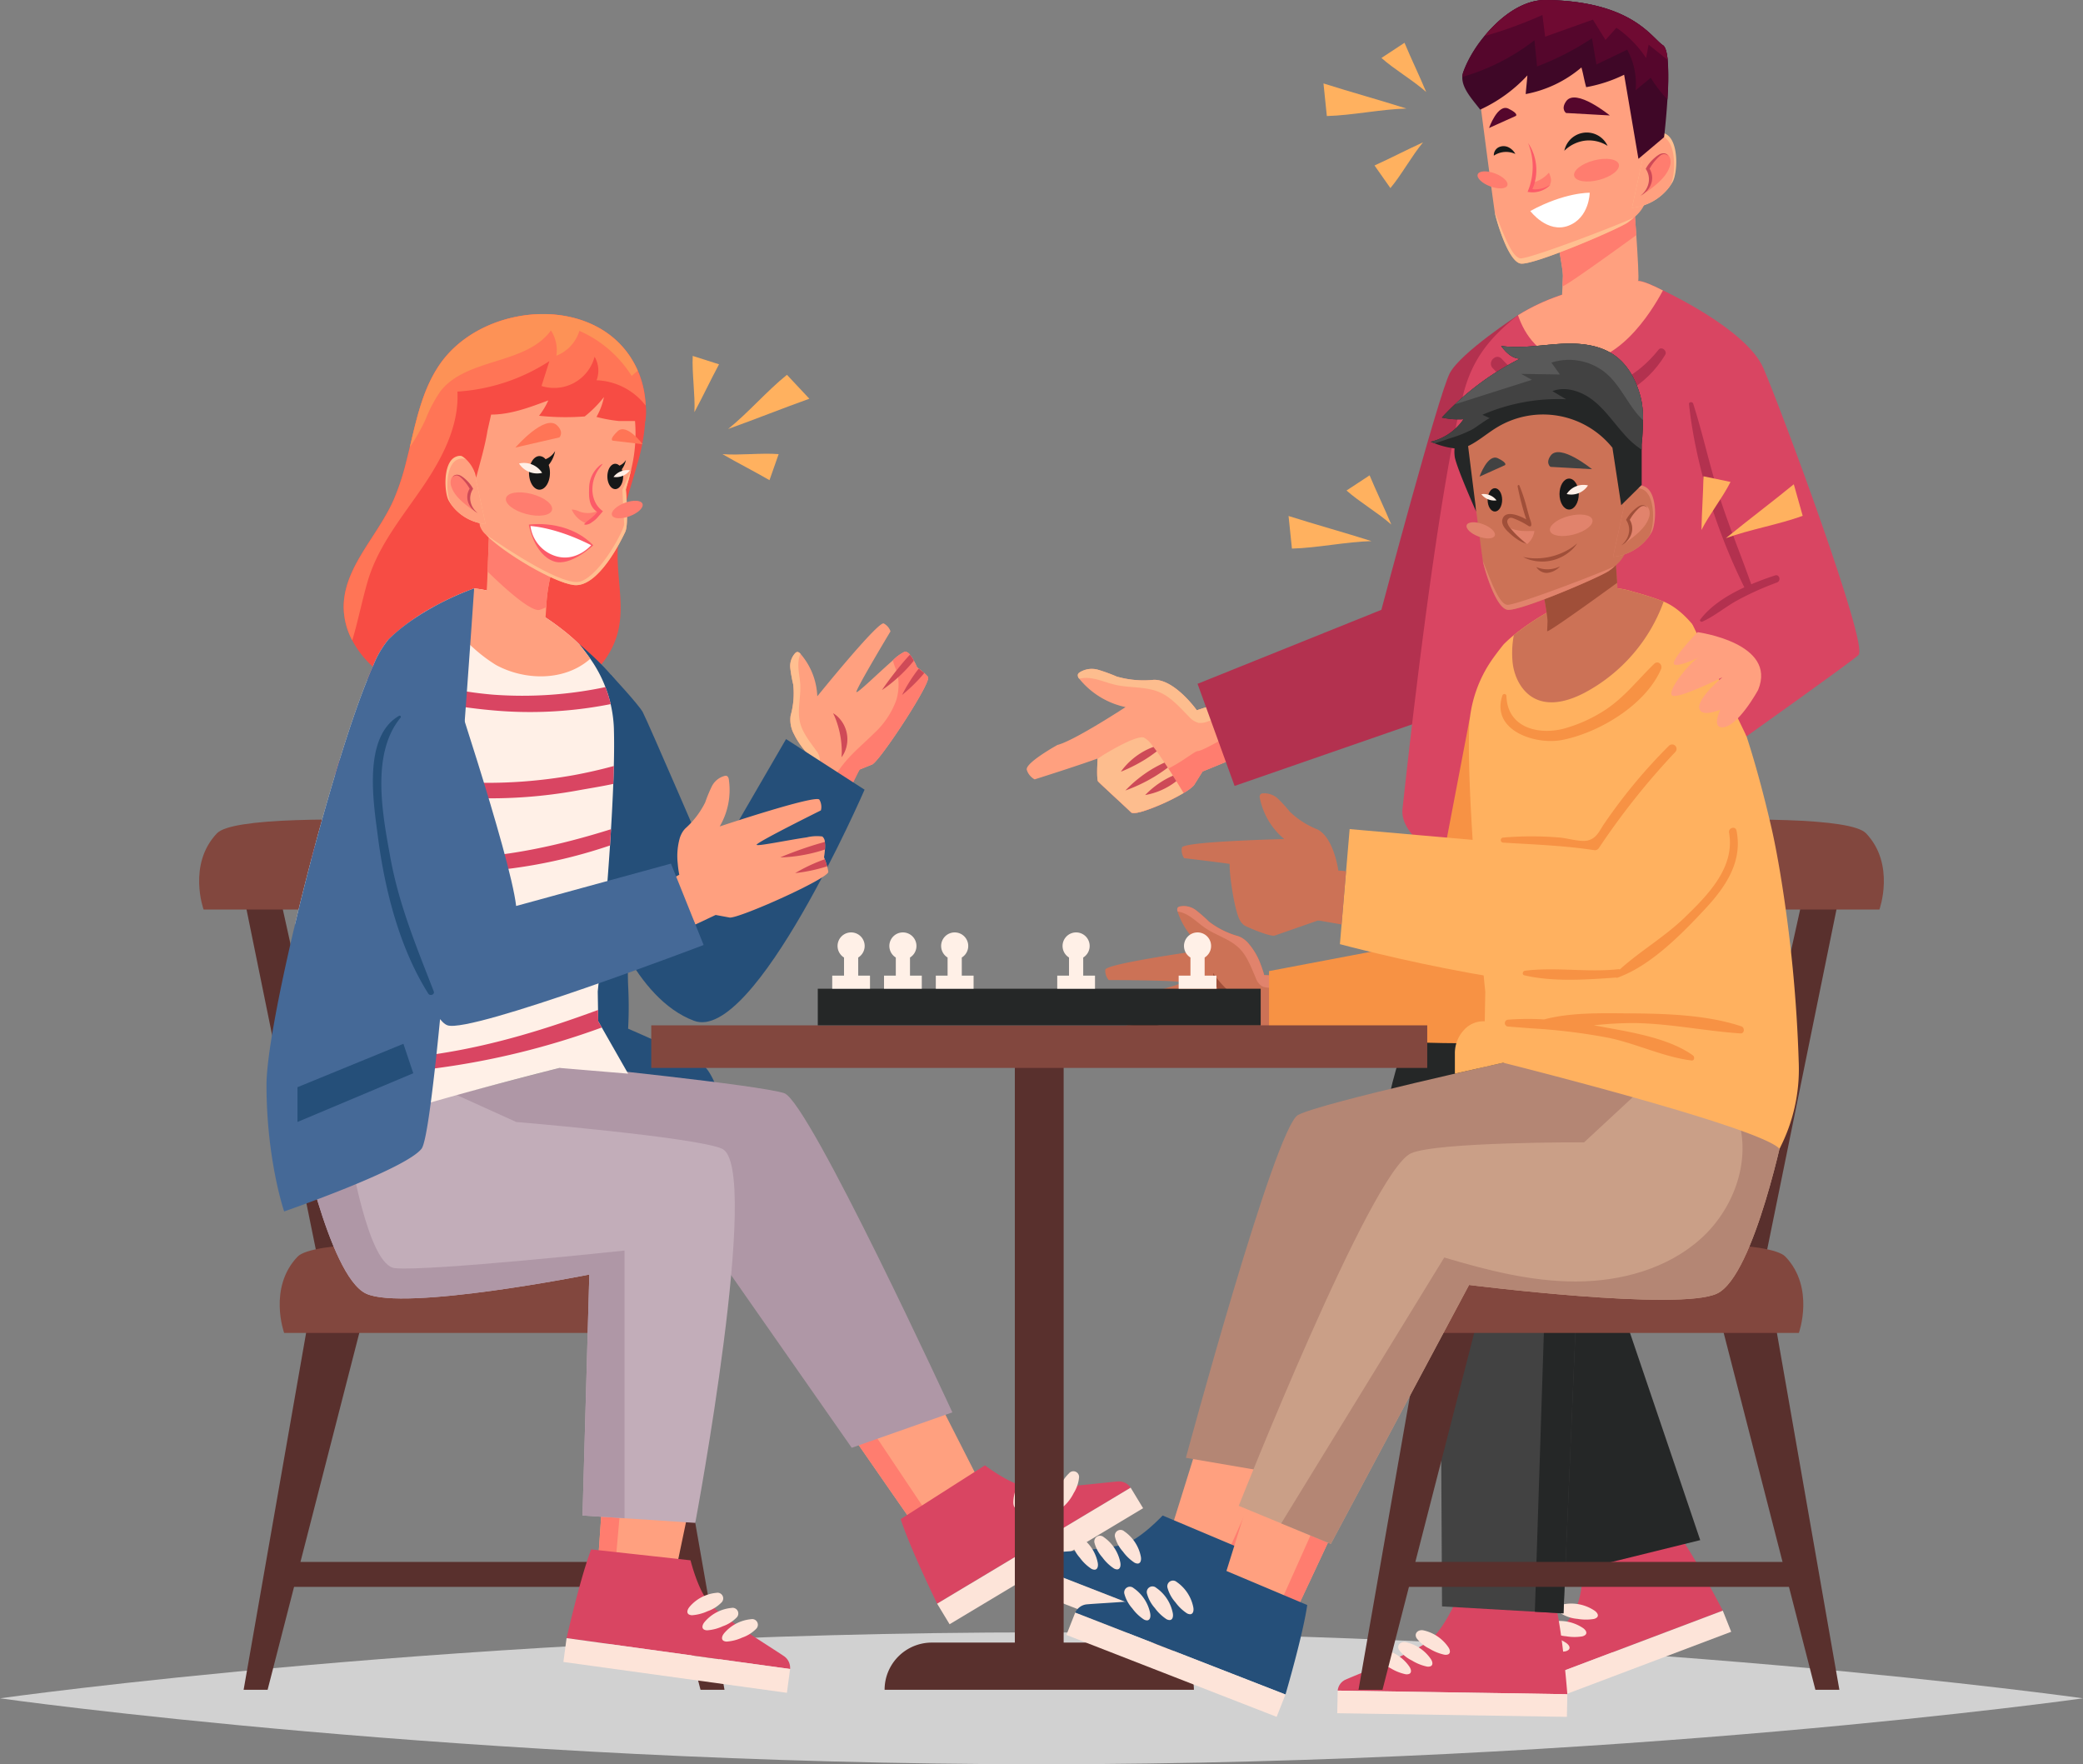 <svg xmlns="http://www.w3.org/2000/svg" width="422.424" height="357.763" viewBox="0 0 422.424 357.763"><rect x="0" y="0" width="422.424" height="357.763" fill="#808080" stroke="none"/><g transform="translate(-247.38 -247.818)"><path d="M669.8,429.917s-94.562,13.372-211.211,13.372S247.38,429.917,247.38,429.917s94.562-13.374,211.213-13.374S669.8,429.917,669.8,429.917Z" transform="translate(0 162.292)" fill="#e5e5e5" opacity="0.8"/><g transform="translate(287.763 247.818)"><g transform="translate(119.872 126.413)"><path d="M348.033,312.267a2.823,2.823,0,0,1,.9.749,2.671,2.671,0,0,1,.465.85s-7.012,11.663-6.912,12.293c.086.445,4.475-3.875,7.4-6.417a8.672,8.672,0,0,1,2.46-1.774,1.452,1.452,0,0,1,.981.622,6.961,6.961,0,0,1,.806,1.22l0,.01a11.371,11.371,0,0,1,.657,1.356s.137.088.339.239l.008,0c.281.21.7.538,1.114.916a6.584,6.584,0,0,1,.751.767c.82.959-9.529,16.747-11.275,17.747l-2.592,1.044L340.8,345.6l-2.578-1.652-3.792-2.429-.008,0-2.017-1.293c.3-.571.543-1.01.581-1.087l0-.008a.7.7,0,0,0-.051-.049c-.063-.071-.2-.21-.371-.4a20.827,20.827,0,0,1-2.176-2.931c-.061-.1-.12-.212-.188-.326-.118-.222-.235-.441-.343-.669a6.1,6.1,0,0,1-.714-3.8,16.653,16.653,0,0,0,.528-6.309,29.453,29.453,0,0,1-.592-3.288,3.882,3.882,0,0,1,1.006-3.09.844.844,0,0,1,.332-.206c.259-.065.514.135.7.332l.01,0a.456.456,0,0,0,.053.069,13.942,13.942,0,0,1,3.372,8.577S346.936,311.714,348.033,312.267Z" transform="translate(-329.065 -312.253)" fill="#ffa07f"/><path d="M348.052,315.168a8.523,8.523,0,0,0-2.456,1.772c.251,1.107.859,2.254,1.02,3.292a10.749,10.749,0,0,1-.365,4.865,16.944,16.944,0,0,1-4.461,6.621c-1.9,1.9-3.988,3.618-5.734,5.656a27.836,27.836,0,0,0-2.529,3.51l3.343,2.193,1.976-3.989,2.586-1.048c1.748-.995,12.1-16.784,11.279-17.747a8.17,8.17,0,0,0-.755-.767c-.418-.375-.836-.7-1.116-.914-.21-.157-.343-.245-.343-.245a12.4,12.4,0,0,0-.659-1.362,6.906,6.906,0,0,0-.8-1.216A1.4,1.4,0,0,0,348.052,315.168Z" transform="translate(-324.773 -309.448)" fill="#ff7d6f"/><g transform="translate(18.603 6.342)"><path d="M345.007,316.7c-.22.277-.447.557-.689.832a30.368,30.368,0,0,1-3.943,3.786c-1.03.82-1.744,1.287-1.829,1.34.055-.082.53-.791,1.309-1.84.832-1.124,2-2.641,3.371-4.228.332-.383.661-.749.981-1.1A7,7,0,0,1,345.007,316.7Z" transform="translate(-338.547 -315.485)" fill="#cf4a57"/><g transform="translate(4.077 2.821)"><path d="M345.124,317.841a32.227,32.227,0,0,1-4.5,4.436,32.024,32.024,0,0,1,3.386-5.354C344.292,317.139,344.71,317.465,345.124,317.841Z" transform="translate(-340.625 -316.923)" fill="#cf4a57"/></g></g><path d="M331.121,315.553c-.073.232-.153.449-.21.667-.5,1.809.084,3.71.19,5.578.135,2.582-.653,5.2-.043,7.71.522,2.115,1.97,3.857,3.225,5.634a3.17,3.17,0,0,1,.777,1.825,2.5,2.5,0,0,1-.135.732,7.282,7.282,0,0,1-.406.822,1.223,1.223,0,0,1-.086.157l-.008,0-2.017-1.293c.3-.571.543-1.01.581-1.087a.458.458,0,0,1-.049-.057,5.068,5.068,0,0,1-.371-.4,19.4,19.4,0,0,1-2.176-2.931c-.061-.1-.12-.212-.188-.326-.118-.222-.235-.441-.343-.669a6.1,6.1,0,0,1-.714-3.8,16.653,16.653,0,0,0,.528-6.309,29.454,29.454,0,0,1-.592-3.288,3.882,3.882,0,0,1,1.006-3.09.844.844,0,0,1,.332-.206C330.68,315.156,330.935,315.356,331.121,315.553Z" transform="translate(-329.065 -309.409)" fill="#ffbf90"/><g transform="translate(8.686 18.201)"><path d="M335.215,330.462l.224-.322a5.144,5.144,0,0,0,.5-.957,6.323,6.323,0,0,0-1.3-6.735,5.048,5.048,0,0,0-.816-.7l-.328-.216.163.355c.11.218.249.545.4.94a18.754,18.754,0,0,1,1.2,6.225c0,.422,0,.779-.026,1.022S335.215,330.462,335.215,330.462Z" transform="translate(-333.492 -321.53)" fill="#cf4a57"/></g></g><g transform="translate(167.831 135.656)"><path d="M392.914,323.849c-1.754.416-4.909,1.485-4.909,1.485s-4.483-6.321-8.771-6.168a19.744,19.744,0,0,1-7.487-.669,33.926,33.926,0,0,0-3.728-1.362,4.612,4.612,0,0,0-3.812.547.858.858,0,0,0-.31.343.938.938,0,0,0,.251.893.9.9,0,0,0,.065.086,16.523,16.523,0,0,0,9.337,5.693s-10.408,6.825-13.806,7.673c0,0-6.649,3.675-6.213,5.064a3.124,3.124,0,0,0,.685,1.2,3.163,3.163,0,0,0,.9.718s8.195-2.576,12.78-4.232c-.1,1.658-.175,4.314.092,4.628.339.416,6.388,5.935,6.649,6.251.747.9,7.159-1.787,10.678-3.885a9.152,9.152,0,0,0,2.1-1.55l1.756-2.809,8.817-3.612Z" transform="translate(-353.511 -316.964)" fill="#ffa07f"/><path d="M388.776,323.445c-2.929,1.748-6.708,3.9-7.573,3.928-.967.027-6.007,4.865-11.626,5.25-2.876.2-4.856-6.59-8.689-3.733-.1,1.658-.175,4.314.092,4.628.339.416,6.388,5.935,6.649,6.25.747.9,7.159-1.787,10.678-3.885a9.153,9.153,0,0,0,2.1-1.55l1.756-2.809,8.817-3.612Z" transform="translate(-346.502 -310.729)" fill="#ff7d6f"/><path d="M387.84,323.848c-1.754.418-4.909,1.487-4.909,1.487s-4.485-6.327-8.771-6.168a19.745,19.745,0,0,1-7.487-.671,34.75,34.75,0,0,0-3.728-1.362,4.633,4.633,0,0,0-3.814.545.867.867,0,0,0-.3.343.944.944,0,0,0,.247.9c.273-.049.547-.09.814-.118,2.215-.214,4.326.861,6.49,1.362,2.984.685,6.219.3,9.023,1.528,2.368,1.04,4.1,3.088,5.923,4.922a3.936,3.936,0,0,0,1.983,1.281,4.049,4.049,0,0,0,1.929-.32c1.254-.424,2.517-.885,3.784-1.33Z" transform="translate(-348.437 -316.963)" fill="#fdbd8e"/><g transform="translate(14.294 13.865)"><path d="M369.952,339.055a42.006,42.006,0,0,0,8.356-3.735c-.39-.653-.895-1.487-1.46-2.405-.073-.126-.147-.247-.226-.371-.151-.243-.306-.49-.463-.738q-.415-.662-.848-1.334c-.065-.1-.129-.206-.2-.312l-.069-.1c-.2-.306-.4-.61-.6-.912-.4-.6-.8-1.185-1.183-1.736-.1-.131-.186-.263-.281-.392-.039-.051-.071-.1-.106-.149-.235-.32-.455-.618-.673-.9-.076-.094-.155-.188-.228-.281a5.239,5.239,0,0,0-1.691-1.611c-1.872-.6-9.4,4.244-9.4,4.244l0,.014c-.1,1.654-.177,4.3.09,4.614.339.416,6.388,5.935,6.649,6.25C367.876,339.5,368.763,339.4,369.952,339.055Z" transform="translate(-360.796 -324.031)" fill="#fdbd8e"/><g transform="translate(4.802 1.942)"><path d="M363.244,330.043s.6-.222,1.495-.641a32.609,32.609,0,0,0,3.357-1.8c.92-.569,1.748-1.169,2.427-1.685-.235-.32-.455-.618-.673-.9a14.01,14.01,0,0,0-2.576,1.254,14.522,14.522,0,0,0-3,2.494A12.455,12.455,0,0,0,363.244,330.043Z" transform="translate(-363.244 -325.021)" fill="#cd4a57"/><g transform="translate(0.916 3.174)"><path d="M363.711,332.3a33.294,33.294,0,0,0,6-2.868c.967-.594,1.846-1.208,2.6-1.775l-.069-.1c-.2-.306-.4-.61-.6-.912a25.11,25.11,0,0,0-2.751,1.452A25.776,25.776,0,0,0,363.711,332.3Z" transform="translate(-363.711 -326.639)" fill="#cd4a57"/></g><g transform="translate(4.926 5.833)"><path d="M365.755,331.92a14.261,14.261,0,0,0,6.323-2.817c-.073-.126-.147-.247-.226-.371-.151-.243-.306-.49-.463-.738a16.193,16.193,0,0,0-1.732.865A17.938,17.938,0,0,0,365.755,331.92Z" transform="translate(-365.755 -327.994)" fill="#cd4a57"/></g></g></g></g><path d="M436.156,280.4s-11.548,7.516-13.812,11.71S408.45,340.14,408.45,340.14l-37.281,15,7.512,20.709,44.2-15.326Z" transform="translate(-168.694 -216.477)" fill="#b3314f"/><g transform="translate(230.804)"><g transform="translate(0 56.968)"><g transform="translate(0 108.054)"><g transform="translate(10.031)"><g transform="translate(24.725 146.206)"><path d="M403.439,438.2a2.656,2.656,0,0,1,.557-2.594c2.252-2.352,10.822-10.286,12.654-13.57,1.422-2.55,1.738-6.974,1.809-8.825l19.379-6.755c3.188,4.412,7.932,13.478,8.915,15.379Z" transform="translate(-403.324 -406.456)" fill="#d94562"/><path d="M405.091,434.949l43.315-16.363L446.7,414.3l-43.315,16.363Z" transform="translate(-403.268 -398.916)" fill="#fde4d9"/><g transform="translate(4.524 13.952)"><path d="M415.742,415.018c.049.037.1.076.147.116.361.3.728.822.316,1.238a1.475,1.475,0,0,1-.82.341,9.735,9.735,0,0,1-3.092-.045,7.472,7.472,0,0,1-3.219-1c-.969-.671-.469-1.83.645-2.009A8.479,8.479,0,0,1,415.742,415.018Z" transform="translate(-402.814 -413.567)" fill="#fde4d9"/><path d="M414.55,416.816c.051.037.1.077.147.116.361.3.728.822.316,1.238a1.492,1.492,0,0,1-.82.343,9.778,9.778,0,0,1-3.09-.047,7.471,7.471,0,0,1-3.221-1c-.969-.671-.469-1.83.645-2.009A8.48,8.48,0,0,1,414.55,416.816Z" transform="translate(-403.96 -411.838)" fill="#fde4d9"/><path d="M412.814,418.36c.051.039.1.076.147.116.361.3.728.822.316,1.238a1.464,1.464,0,0,1-.82.343,9.724,9.724,0,0,1-3.09-.047,7.5,7.5,0,0,1-3.221-1c-.969-.673-.469-1.83.645-2.011A8.479,8.479,0,0,1,412.814,418.36Z" transform="translate(-405.63 -410.353)" fill="#fde4d9"/></g></g><path d="M404.016,348.149c.143-.524.286-1.05.43-1.571.3-1.122.606-2.235.906-3.329q.289-1.068.575-2.109c.906-3.312,1.762-6.431,2.525-9.207l30.719,7.618c-5.682,16.164-15.5,45.5-14.439,52.4.031.208,28.987,85.443,29.569,87.27l-28.553,7.047c-2.213-7.72-35.182-92.08-35.025-93.73C391.6,383.339,399.543,364.6,404.016,348.149Z" transform="translate(-390.722 -331.932)" fill="#252727"/></g><g transform="translate(0 5.562)"><g transform="translate(0 154.65)"><path d="M385.657,431.183a2.709,2.709,0,0,1,1.53-2.191c3.01-1.35,14.059-5.542,17.043-7.906,2.319-1.836,4.342-5.807,5.13-7.49l20.615.853c1.23,5.244,2.082,15.356,2.252,17.472Z" transform="translate(-385.562 -413.595)" fill="#d94562"/><path d="M385.609,427.148l46.571.739.094-4.589L385.7,422.56Z" transform="translate(-385.609 -404.972)" fill="#fde4d9"/><g transform="translate(8.024 5.337)"><path d="M400.369,419.816c.031.053.063.106.092.161.22.4.353,1.026-.192,1.259a1.526,1.526,0,0,1-.895.016,9.66,9.66,0,0,1-2.849-1.175,7.256,7.256,0,0,1-2.6-2.1c-.636-.975.281-1.862,1.385-1.62A8.293,8.293,0,0,1,400.369,419.816Z" transform="translate(-385.829 -416.316)" fill="#fde4d9"/><path d="M398.56,421.041c.031.053.063.106.092.161.22.4.353,1.024-.19,1.258a1.51,1.51,0,0,1-.895.018,9.663,9.663,0,0,1-2.849-1.175,7.281,7.281,0,0,1-2.6-2.1c-.636-.975.283-1.862,1.385-1.62A8.288,8.288,0,0,1,398.56,421.041Z" transform="translate(-387.569 -415.137)" fill="#fde4d9"/><path d="M396.346,421.832c.031.053.063.106.092.161.22.4.353,1.026-.192,1.26a1.5,1.5,0,0,1-.893.016,9.62,9.62,0,0,1-2.849-1.175,7.244,7.244,0,0,1-2.6-2.1c-.636-.975.283-1.862,1.385-1.621A8.288,8.288,0,0,1,396.346,421.832Z" transform="translate(-389.699 -414.376)" fill="#fde4d9"/></g></g><path d="M410.963,338.722l18.75-1.9,1.468-.147,4.036-.408,1.483-.151,6.519-.659,6.892-.695s-1.422,5.118-3.561,12.85c-.124.459-.253.928-.384,1.407-.479,1.724-.987,3.563-1.519,5.489-.131.479-.263.959-.4,1.45-3.1,11.222-17.139,61.809-20.392,73.807l-2.619,61.581-24.625-1.414-.351-65.1C400.426,402.326,410.963,338.722,410.963,338.722Z" transform="translate(-375.361 -334.767)" fill="#424242"/><path d="M433.814,335.462l6.892-.695s-1.422,5.118-3.561,12.85c-.124.459-.253.928-.384,1.407-.479,1.724-.987,3.563-1.519,5.489-.131.479-.263.959-.4,1.45-3.1,11.222-17.139,61.809-20.392,73.807l-2.619,61.581-5.8-.332,1.874-58.026C412.891,412.173,431.376,345.1,433.814,335.462Z" transform="translate(-365.957 -334.767)" fill="#252727"/><g transform="translate(54.352 1.354)"><path d="M413.313,335.889a29.272,29.272,0,0,0,14.537,19.136c.133-.49.265-.971.4-1.45a27.768,27.768,0,0,1-13.466-17.833Z" transform="translate(-413.313 -335.183)" fill="#252727"/><path d="M416.118,335.608a19.159,19.159,0,0,0,10.949,12.752c.131-.479.261-.948.385-1.407a17.7,17.7,0,0,1-9.851-11.5Z" transform="translate(-410.615 -335.457)" fill="#252727"/></g></g></g><g transform="translate(13.208)"><path d="M459.58,396.925l-55.786-.7s-12.126-5.946-11.424-12.291c.063-.641.133-1.312.214-2,.428-3.888.948-8.511,1.538-13.582.345-2.994.724-6.129,1.13-9.378.1-.834.2-1.679.306-2.525,2.525-20.17,5.833-43.444,9.081-56.4,1.766-7.173,5.358-11.681,11.1-16.2a.207.207,0,0,0,.051-.039c10.894-6.874,24.364-6.965,24.364-6.965.957,0,2.962.875,5.03,1.934a62.109,62.109,0,0,1,6,3.5c8.968,6.354,11.769,28.52,12.054,51.681C463.6,364.58,459.58,396.925,459.58,396.925Z" transform="translate(-392.341 -276.855)" fill="#d94562"/><path d="M403.7,285.959c9.164,10.149,23.6,8.518,31.786-1.854.61-.773,1.846.222,1.35,1.042-7.73,12.738-25.23,13.356-34.992,2.668C400.706,286.569,402.566,284.7,403.7,285.959Z" transform="translate(-383.542 -270.15)" fill="#b3314f"/></g></g><g transform="translate(25.361)"><g transform="translate(3.09 7.047)"><path d="M404.294,283.814c1.387,4.02,4.314,8.456,10.5,9.382,9.4,1.4,16.421-9.788,18.893-14.406-2.068-1.063-4.071-1.936-5.028-1.936C428.655,276.853,415.18,276.945,404.294,283.814Z" transform="translate(-396.087 -226.936)" fill="#ffa07f"/><g transform="translate(16.059 33.847)"><path d="M424.805,284.732c-.353.353-15.864,11.832-15.864,11.832s.357-7.071.526-10.755c.049-1.14.084-1.956.084-2.136,0-1.471-1.256-7.851-1.256-7.851l15.652-7.159s.247,3.229.487,6.792C424.725,279.752,425,284.537,424.805,284.732Z" transform="translate(-408.296 -268.662)" fill="#ffa07f"/><path d="M424.434,275.454c-4.348,3.159-13.925,10.066-14.883,10.337a.4.4,0,0,1-.084.018c.049-1.14.084-1.956.084-2.136,0-1.471-1.256-7.851-1.256-7.851l15.652-7.159S424.195,271.891,424.434,275.454Z" transform="translate(-408.296 -268.662)" fill="#ff7d6f"/></g><g transform="translate(0.307)"><path d="M400.267,263.376s2.343,18.155,3.186,24.019c.133.916,2.423,9.276,4.938,10.314a1.112,1.112,0,0,0,.347.1c2.515.335,18.194-6.313,21.3-8.095.163-.09.285-.173.377-.233.479-.345.895-.683,1.252-1h.01a7.521,7.521,0,0,0,2.138-2.678s1.589-28.08-1.059-30.024S406.792,243.6,400.267,263.376Z" transform="translate(-400.267 -251.41)" fill="#ffa07f"/><g transform="translate(9.847 21.968)"><path d="M405.519,269.3q.253-.8.5-1.6a6.256,6.256,0,0,0,3.361-2.036,4.72,4.72,0,0,1,.406,1.234,1.788,1.788,0,0,1-.237,1.25,2.24,2.24,0,0,1-.955.718A5.567,5.567,0,0,1,405.519,269.3Z" transform="translate(-405.062 -259.672)" fill="#ff7d6f"/><path d="M409.985,270.986a4.042,4.042,0,0,1-.41.4,5.093,5.093,0,0,1-2.443,1.136,4.986,4.986,0,0,1-1.626.008l-.151-.016c-.022,0-.059,0-.069-.012l.024-.063.1-.259c.067-.177.133-.357.2-.538.041-.106.059-.165.073-.21l.049-.161.1-.322c.116-.441.23-.9.306-1.377a12.941,12.941,0,0,0-.128-4.954,12.2,12.2,0,0,0-.424-1.481l-.2-.536s.116.175.314.483a8.979,8.979,0,0,1,.691,1.418,9.9,9.9,0,0,1,.53,5.2,10.084,10.084,0,0,1-.363,1.471c-.078.208-.157.414-.233.618-.014.035-.094.137-.069.147a2.923,2.923,0,0,0,.82.043,5.46,5.46,0,0,0,1.016-.147,5.59,5.59,0,0,0,1.415-.551A5.656,5.656,0,0,0,409.985,270.986Z" transform="translate(-405.286 -262.607)" fill="#fc5b68"/></g><path d="M401.8,264.854a1.8,1.8,0,0,1,.942-1.683,2.284,2.284,0,0,1,1.972-.045,3.137,3.137,0,0,1,1.452,1.383A4.464,4.464,0,0,0,401.8,264.854Z" transform="translate(-398.803 -240.334)" fill="#161818"/><path d="M417.853,264.218a4.647,4.647,0,0,0-8.77.993,7.3,7.3,0,0,1,4.257-2.058A7.027,7.027,0,0,1,417.853,264.218Z" transform="translate(-391.787 -241.687)" fill="#161818"/><path d="M417.613,267.74s-5.04-.128-12.048,3.706c0,0,3.439,4.595,7.722,2.984S417.613,267.74,417.613,267.74Z" transform="translate(-395.171 -235.702)" fill="#fff"/><path d="M430.106,270.837a15.063,15.063,0,0,1-1.254,1c-1.836,1.318-19.028,8.685-21.677,8.332s-5.146-9.456-5.283-10.414c1.65,4,3.514,9.527,5.389,9.35C410.106,278.839,428.018,271.934,430.106,270.837Z" transform="translate(-398.704 -233.765)" fill="#ffbf90"/></g><g transform="translate(0 12.72)"><path d="M401.3,263.041s1.754-4.991,3.941-3.918,1.479,1.479,1.479,1.479Z" transform="translate(-398.964 -256.856)" fill="#55062c"/><path d="M418.373,261.534s-6.9-5.64-8.85-2.88c-1.14,1.611-.022,2.384-.022,2.384Z" transform="translate(-391.549 -257.893)" fill="#55062c"/><path d="M406.156,268.381c-.271.724-1.834.808-3.492.186s-2.784-1.711-2.513-2.435,1.836-.808,3.494-.186S406.429,267.657,406.156,268.381Z" transform="translate(-400.111 -250.548)" fill="#ff7d6f"/><path d="M419.171,265.36c.283,1.091-1.515,2.5-4.016,3.151s-4.758.286-5.04-.806,1.515-2.5,4.016-3.149S418.889,264.268,419.171,265.36Z" transform="translate(-390.515 -251.795)" fill="#ff7d6f"/></g><g transform="translate(31.324 19.822)"><path d="M416.077,276.786a10.785,10.785,0,0,0,7.5-4.14,8.523,8.523,0,0,0,.745-1.112c1.012-1.832,1.3-8.193-1.3-9.672-1.824-1.034-3.153.467-3.784,1.46v0a6.026,6.026,0,0,0-.412.751Z" transform="translate(-416.077 -261.513)" fill="#ffbf90"/><path d="M416.077,276.491a10.785,10.785,0,0,0,7.5-4.14q.179-.268.312-.512c1.01-1.834,1.3-8.193-1.3-9.67a2.5,2.5,0,0,0-3.351.857v0a6.027,6.027,0,0,0-.412.751Z" transform="translate(-416.077 -261.219)" fill="#ffa07f"/><path d="M422.487,264.827a2.731,2.731,0,0,1-.118,1.542c-.712,2.133-2.845,3.763-4.885,5.273a5.35,5.35,0,0,0,.716-3.341c-.043-.4-.13-.791-.133-1.187C418.051,265.513,421.716,261.819,422.487,264.827Z" transform="translate(-414.724 -259.426)" fill="#ff7d6f"/><g transform="translate(1.736 4.223)"><path d="M416.962,272.267l.116-.067c.075-.045.192-.1.33-.2a4.662,4.662,0,0,0,1.006-.908,4.134,4.134,0,0,0,.828-1.7,3.543,3.543,0,0,0-.257-2.242,2.144,2.144,0,0,0-.149-.281l-.041-.067c-.01-.018,0-.008,0-.01v0l0,0h0l.006-.012.033-.061.069-.122c.047-.08.092-.159.143-.237a9.546,9.546,0,0,1,.614-.879c.214-.273.436-.524.655-.753a5.929,5.929,0,0,1,.645-.6,1.441,1.441,0,0,1,.661-.292,1.067,1.067,0,0,1,.561.092.546.546,0,0,1,.251.228.45.45,0,0,1,.035.108.28.28,0,0,0-.006-.114.5.5,0,0,0-.21-.29,1.157,1.157,0,0,0-.645-.2,1.8,1.8,0,0,0-.875.251,5.708,5.708,0,0,0-.795.569,8.745,8.745,0,0,0-.785.736,8.119,8.119,0,0,0-.724.9c-.057.08-.11.165-.165.249l-.078.127-.1.181-.071.128c.018.041.047.082.069.126l.1.181a1.7,1.7,0,0,1,.128.243,3.719,3.719,0,0,1,.33,1.983,4.193,4.193,0,0,1-.539,1.618,4.687,4.687,0,0,1-.769.983c-.11.11-.21.184-.269.241Z" transform="translate(-416.962 -263.666)" fill="#cf4a57"/></g></g></g><path d="M440.134,267.988c-.241,4.045-.679,7.647-.679,7.647l-5.2,4.391-2.9-17.053a29.062,29.062,0,0,1-7.694,2.521c-.39-1.322-.585-2.68-.967-4a24.351,24.351,0,0,1-11.3,5.4c.075-1.079.269-2.7.343-3.786a30.121,30.121,0,0,1-9.572,6.941c-1.489-1.964-3.741-4.3-3.62-6.633a3.244,3.244,0,0,1,.167-.922c1.787-5.34,9.007-14.773,16.811-14.671,17.472.233,21.4,7.675,23.705,9.174C440.469,257.81,440.432,263.205,440.134,267.988Z" transform="translate(-398.536 -247.818)" fill="#3f0727"/><g transform="translate(0.005)"><path d="M440.132,267.988a26.389,26.389,0,0,1-3.376-4.4c-1.024.846-2.046,1.693-3.07,2.531a14.459,14.459,0,0,0-1.711-8.224q-3.113,1.507-6.243,3c-.3-1.777-.6-3.545-.9-5.323a55.619,55.619,0,0,1-11.136,5.723c-.177-1.768-.353-3.545-.532-5.313a43.244,43.244,0,0,1-14.624,7.434,3.243,3.243,0,0,1,.167-.922,24.821,24.821,0,0,1,4.318-7.349c3.219-3.926,7.749-7.386,12.493-7.322,17.472.233,21.4,7.675,23.705,9.174.512.333.808,1.46.957,3A54.785,54.785,0,0,1,440.132,267.988Z" transform="translate(-398.538 -247.818)" fill="#55062c"/><path d="M437.98,259.988c-1.283-1.042-2.568-2.076-3.861-3.117-.167.9-.343,1.815-.512,2.717a22.384,22.384,0,0,0-6.019-6.141c-.734.828-1.469,1.646-2.213,2.474-.848-1.375-1.7-2.743-2.55-4.12q-4.841,1.73-9.694,3.461c-.184-1.471-.361-2.931-.549-4.4a88.057,88.057,0,0,1-11.757,4.279c3.219-3.926,7.749-7.386,12.493-7.322,17.472.233,21.4,7.675,23.705,9.174C437.535,257.326,437.831,258.452,437.98,259.988Z" transform="translate(-396.339 -247.818)" fill="#6f0a32"/></g></g></g><g transform="translate(82.381 136.779)"><path d="M311.032,317.536s5.619,6.029,6.494,7.6,13.861,31.712,13.861,31.712L346.6,330.631l15.924,10.261s-22.31,51.45-34.582,46.865-17.986-23.115-17.986-23.115Z" transform="translate(-309.955 -317.536)" fill="#254f79"/></g><path d="M338.467,328.474c-.137,5.346,1.322,10.779.124,15.983-1.53,6.615-7.267,11.691-13.7,13.847s-13.464,1.746-20.113.434c-5-.991-9.994-2.529-14.131-5.493-.129-.086-.251-.173-.373-.269a19.621,19.621,0,0,1-5.64-6.545,14.635,14.635,0,0,1-1.73-6.719c0-.477.026-.955.069-1.424.4-4.206,2.607-7.953,5-11.663.408-.626.816-1.261,1.216-1.887.251-.4.512-.8.765-1.2.695-1.095,1.363-2.207,1.964-3.329.208-.365.4-.738.583-1.112.112-.233.226-.459.33-.694.078-.175.157-.339.234-.512a49.61,49.61,0,0,0,2.505-7.589c.094-.357.18-.712.269-1.069.165-.651.322-1.312.477-1.972q.132-.55.261-1.1c.088-.365.175-.738.261-1.1.547-2.321,1.13-4.632,1.87-6.867.094-.3.2-.6.3-.887a31.871,31.871,0,0,1,1.495-3.58c.112-.235.233-.469.355-.7.288-.557.6-1.095.93-1.626.167-.269.332-.53.514-.791,4.779-7.047,13.959-10.769,22.528-10.28.226.008.451.026.677.043a24.3,24.3,0,0,1,3.72.6c.243.053.479.114.714.182l.555.157c.2.061.4.122.6.192.165.051.33.112.5.173.4.149.791.3,1.181.471.192.086.383.165.575.259a4.009,4.009,0,0,1,.434.21c.226.1.453.226.669.347s.408.226.618.347a18.182,18.182,0,0,1,5.093,4.459c.157.2.3.4.451.6s.3.418.436.636.269.426.4.651c.114.182.228.375.332.565.147.269.286.54.416.808.114.235.228.469.322.7a.041.041,0,0,1,.018.026c.053.114.1.226.149.339.112.261.216.53.312.8a19.594,19.594,0,0,1,1.138,5.944,39.208,39.208,0,0,1-1.711,11.942C340.806,316.62,338.616,322.418,338.467,328.474Z" transform="translate(-253.592 -216.59)" fill="#f74c44"/><path d="M303.59,311.52s15.9,11.232,16.594,17.141.259,52.158.508,57.646a81.957,81.957,0,0,1,0,8.838s13,5.578,15.314,7.487,4.23,9.185,4.23,9.185H311.671L303.59,392.01Z" transform="translate(-233.696 -186.544)" fill="#254f79"/><g transform="translate(183.762 145.317)"><g transform="translate(0 38.4)"><path d="M395.421,365.978l-4.581.08-2.339,1.748c-1.846,1.032-21.6,1.754-22.024.494a8.645,8.645,0,0,1-.275-1.089c-.041-.218-.075-.43-.106-.632-.049-.334-.082-.636-.106-.861-.031-.277-.041-.447-.041-.447a14.269,14.269,0,0,1-.859-1.324,7.828,7.828,0,0,1-.659-1.373v-.008a1.49,1.49,0,0,1-.024-1.211,8.615,8.615,0,0,1,2.923-1.242c3.859-1.259,10.113-2.845,9.756-3.161-.512-.439-14.759-.471-14.759-.471a2.646,2.646,0,0,1-.512-.869,2.915,2.915,0,0,1-.179-1.218c.088-1.277,20.535-4.071,20.535-4.071a14.622,14.622,0,0,1-5.856-7.669.405.405,0,0,0-.033-.088v-.008a1.136,1.136,0,0,1-.024-.61.455.455,0,0,1,.039-.106c-.008-.008,0-.008,0-.008.026-.024.049-.057.075-.08a.19.19,0,0,1,.049-.041.343.343,0,0,1,.112-.073l.01-.008a1.4,1.4,0,0,1,.186-.065,4.065,4.065,0,0,1,3.314.771,29.286,29.286,0,0,1,2.625,2.307,17.566,17.566,0,0,0,5.937,2.949,4.7,4.7,0,0,1,.659.292,5.467,5.467,0,0,1,1.161.9,13.4,13.4,0,0,1,2.713,4.516c.122.308.228.592.316.853v.008c.269.779.4,1.307.4,1.307s.553.026,1.3.065l.065,2.519Z" transform="translate(-361.63 -341.461)" fill="#cc7256"/><g transform="translate(2.803 19.923)"><path d="M363.714,354.18c.367-.047.742-.1,1.118-.167a31.824,31.824,0,0,0,5.528-1.483c1.293-.479,2.1-.867,2.193-.914-.1,0-1,.047-2.358.175-1.46.137-3.449.361-5.617.732-.522.09-1.03.186-1.52.281A7.391,7.391,0,0,0,363.714,354.18Z" transform="translate(-363.059 -351.616)" fill="#a04f39"/><g transform="translate(1.552 4.096)"><path d="M364.07,355.435a33.473,33.473,0,0,0,6.413-1.63,33.663,33.663,0,0,0-6.633.137C363.891,354.309,363.958,354.86,364.07,355.435Z" transform="translate(-363.85 -353.704)" fill="#a04f39"/></g></g><path d="M388.063,358.058c-.057-.008-.129,0-.186-.008a7.524,7.524,0,0,1-.959-.09,2.664,2.664,0,0,1-.732-.267,3.389,3.389,0,0,1-1.211-1.681c-.916-2.089-1.689-4.338-3.306-5.946-1.909-1.909-4.695-2.617-6.929-4.143-1.617-1.1-3.013-2.656-4.9-3.192-.228-.067-.465-.106-.716-.171a1.137,1.137,0,0,1-.023-.61.455.455,0,0,1,.039-.106c-.008-.008,0-.008,0-.008a.424.424,0,0,1,.065-.088.083.083,0,0,1,.059-.033.343.343,0,0,1,.112-.073l.01-.008a1.4,1.4,0,0,1,.186-.065,4.065,4.065,0,0,1,3.314.771,29.282,29.282,0,0,1,2.625,2.307,17.566,17.566,0,0,0,5.937,2.949,4.7,4.7,0,0,1,.659.292,5.734,5.734,0,0,1,1.161.9,13.4,13.4,0,0,1,2.713,4.516c.122.308.228.592.316.853v.008c.269.779.4,1.307.4,1.307s.553.026,1.3.065Z" transform="translate(-354.475 -341.461)" fill="#e1836c"/><g transform="translate(21.872 13.572)"><path d="M379.85,354.763l-.408.026a5.324,5.324,0,0,1-1.128-.073,6.626,6.626,0,0,1-5.332-4.812,5.556,5.556,0,0,1-.188-1.114l-.014-.41.228.339c.137.218.355.518.624.871a19.64,19.64,0,0,0,4.93,4.449c.377.23.7.416.93.53Z" transform="translate(-372.779 -348.379)" fill="#a04f39"/></g></g><path d="M419.331,321.888,410.642,367.4l-32.086,6.092v13.343s40.432,1.889,43.367,1.077,8.095-22.948,8.095-22.948Z" transform="translate(-345.35 -321.888)" fill="#f79244"/></g><g transform="translate(96.228 157.306)"><path d="M321.39,358.184l4.145-1.954,2.87.532c2.111.11,20.148-7.979,19.97-9.293a8.407,8.407,0,0,0-.233-1.1c-.061-.216-.124-.418-.184-.616-.1-.32-.208-.6-.286-.818-.092-.263-.161-.42-.161-.42a14.028,14.028,0,0,0,.186-1.568,7.706,7.706,0,0,0-.018-1.522l0-.008a1.5,1.5,0,0,0-.514-1.1,8.682,8.682,0,0,0-3.172.181c-4.018.577-10.329,1.921-10.149,1.479.265-.62,13.031-6.951,13.031-6.951a2.631,2.631,0,0,0,.075-1,2.915,2.915,0,0,0-.379-1.173c-.643-1.1-20.219,5.432-20.219,5.432a14.615,14.615,0,0,0,1.862-9.468.492.492,0,0,1-.01-.094l0-.008a1.119,1.119,0,0,0-.247-.557.425.425,0,0,0-.082-.076c0-.012,0-.008,0-.008-.033-.01-.069-.029-.1-.039a.2.2,0,0,0-.061-.016.321.321,0,0,0-.135-.016l-.012,0c-.069.008-.129.012-.194.026a4.069,4.069,0,0,0-2.633,2.158,29.548,29.548,0,0,0-1.332,3.229,17.536,17.536,0,0,1-4.022,5.27,4.929,4.929,0,0,0-.461.553,5.627,5.627,0,0,0-.643,1.322,13.428,13.428,0,0,0-.436,5.252c.028.332.057.632.092.9l0,.008c.1.818.222,1.35.222,1.35s-.485.265-1.138.632l1.055,2.287Z" transform="translate(-317.013 -327.999)" fill="#ffa07f"/><g transform="translate(21.622 13.425)"><path d="M337.1,336.366c-.351.12-.71.237-1.077.345a32.05,32.05,0,0,1-5.615,1.114c-1.373.141-2.266.151-2.372.149.094-.041.914-.4,2.193-.885,1.369-.522,3.251-1.2,5.36-1.828q.765-.224,1.489-.42A7.574,7.574,0,0,1,337.1,336.366Z" transform="translate(-328.034 -334.842)" fill="#cf4a57"/><g transform="translate(3.031 3.508)"><path d="M336.051,338.066a33.688,33.688,0,0,1-6.472,1.375,33.645,33.645,0,0,1,6.009-2.811C335.714,336.977,335.9,337.5,336.051,338.066Z" transform="translate(-329.579 -336.63)" fill="#cf4a57"/></g></g></g><g transform="translate(39.705 216.087)"><g transform="translate(93.187 66.248)"><path d="M351.843,391.729c5.191,10.233,8.8,17.294,8.8,17.294l-13.867,8.122s-4.673-6.69-11.081-15.964Z" transform="translate(-335.701 -391.729)" fill="#ffa07f"/><path d="M339.085,395.537l10.784,16.136-3.088,1.809s-4.673-6.69-11.081-15.964Z" transform="translate(-335.701 -388.066)" fill="#ff7d6f"/><g transform="translate(9.378 14.814)"><path d="M387.118,403.8a2.9,2.9,0,0,0-2.47-1.261c-3.28.239-14.92,1.809-18.718,1.1-2.951-.549-6.79-3.2-8.358-4.363l-17.092,10.9c1.746,5.419,6.411,15.124,7.394,17.151Z" transform="translate(-340.481 -399.28)" fill="#d94562"/><path d="M386.02,405.753l-39.244,23.529-2.525-4.169,39.244-23.529Z" transform="translate(-336.856 -397.063)" fill="#fde4d9"/><g transform="translate(22.848 1.216)"><path d="M352.129,406.079c0,.065.006.129.01.192.029.481.245,1.116.834,1.063a1.387,1.387,0,0,0,.769-.424,9.1,9.1,0,0,0,1.8-2.478,7.223,7.223,0,0,0,1.091-3.2,1.152,1.152,0,0,0-2.04-.81A8.14,8.14,0,0,0,352.129,406.079Z" transform="translate(-352.127 -399.782)" fill="#fde4d9"/><path d="M354.322,406.315c0,.065,0,.129.008.194.029.479.245,1.114.834,1.061a1.376,1.376,0,0,0,.769-.424,9.061,9.061,0,0,0,1.8-2.476,7.27,7.27,0,0,0,1.091-3.2,1.153,1.153,0,0,0-2.042-.808A8.121,8.121,0,0,0,354.322,406.315Z" transform="translate(-350.018 -399.554)" fill="#fde4d9"/><path d="M356.628,405.957c0,.063,0,.128.008.192.029.481.245,1.116.834,1.061a1.364,1.364,0,0,0,.769-.424,9.061,9.061,0,0,0,1.8-2.476,7.27,7.27,0,0,0,1.091-3.2,1.153,1.153,0,0,0-2.042-.81A8.13,8.13,0,0,0,356.628,405.957Z" transform="translate(-347.8 -399.9)" fill="#fde4d9"/></g></g></g><path d="M323.386,357.961s38.749,3.922,43.775,5.6,34.087,64.716,34.087,64.716l-20.407,7.182L343.8,382.439l-44.2,10.2L288.2,367.074Z" transform="translate(-288.202 -357.961)" fill="#af97a6"/></g><g transform="translate(165.239 215.055)"><g transform="translate(0 75.922)"><g transform="translate(32.076)"><path d="M374.317,396.134c-3.4,10.961-5.778,18.528-5.778,18.528l15.032,5.678s3.484-7.377,8.246-17.594Z" transform="translate(-368.539 -396.134)" fill="#ffa07f"/><path d="M382.419,398.8l-7.924,17.718,3.347,1.263s3.484-7.377,8.246-17.594Z" transform="translate(-362.81 -393.573)" fill="#ff7d6f"/></g><g transform="translate(0 16.338)"><path d="M353.1,413.877a2.9,2.9,0,0,1,2.225-1.658c3.272-.314,15.01-.72,18.638-2.054,2.817-1.038,6.154-4.3,7.506-5.7l18.679,7.877c-.812,5.634-3.782,15.985-4.412,18.149Z" transform="translate(-351.311 -404.462)" fill="#254f79"/><path d="M352.189,413.794l42.636,16.61,1.79-4.533-42.636-16.61Z" transform="translate(-352.189 -399.846)" fill="#fde4d9"/><g transform="translate(11.723 2.956)"><path d="M367.9,411.384l.023.19c.051.479-.055,1.142-.643,1.189a1.372,1.372,0,0,1-.83-.29,9.019,9.019,0,0,1-2.187-2.138,7.246,7.246,0,0,1-1.615-2.974,1.153,1.153,0,0,1,1.877-1.14A8.134,8.134,0,0,1,367.9,411.384Z" transform="translate(-353.88 -405.969)" fill="#fde4d9"/><path d="M365.776,411.987c.01.063.018.128.026.19.051.479-.055,1.142-.643,1.189a1.369,1.369,0,0,1-.83-.29,9.026,9.026,0,0,1-2.189-2.138,7.264,7.264,0,0,1-1.613-2.974,1.154,1.154,0,0,1,1.877-1.142A8.133,8.133,0,0,1,365.776,411.987Z" transform="translate(-355.92 -405.39)" fill="#fde4d9"/><path d="M363.444,412.018l.024.192c.051.477-.055,1.14-.643,1.187a1.379,1.379,0,0,1-.83-.288,9.063,9.063,0,0,1-2.187-2.14,7.234,7.234,0,0,1-1.615-2.974,1.153,1.153,0,0,1,1.878-1.14A8.138,8.138,0,0,1,363.444,412.018Z" transform="translate(-358.165 -405.359)" fill="#fde4d9"/></g></g></g><path d="M436.35,357.435s-38.969,8.54-43.64,11.041S369.964,438,369.964,438l21.324,3.657,27.619-58.489,45.288,2.641,6.5-25.385Z" transform="translate(-335.092 -357.435)" fill="#b48674"/></g><g transform="translate(0 166.18)"><path d="M287.977,415.97l-15.413-75.612h7.313l17.047,76.9Z" transform="translate(-263.54 -324.986)" fill="#59302d"/><path d="M271.574,335.327c3.041-3.2,24.663-3.155,45.264-2.335v17.782H268.867S265.571,341.641,271.574,335.327Z" transform="translate(-267.964 -332.522)" fill="#82473e"/><g transform="translate(9.024 96.875)"><path d="M320.277,381.9l13.936,79.6h-4.864l-19.5-75.888Z" transform="translate(-236.697 -381.901)" fill="#59302d"/><path d="M286.5,381.9l-13.936,79.6h4.864l19.5-75.888Z" transform="translate(-272.563 -381.901)" fill="#59302d"/><rect width="82.36" height="5.058" transform="translate(89.673 58.734) rotate(180)" fill="#59302d"/></g><path d="M364.337,379.094s-78.434-6.313-84.437,0-2.705,15.446-2.705,15.446h89.3Z" transform="translate(-259.954 -290.426)" fill="#82473e"/></g><g transform="translate(91.688 207.921)"><g transform="translate(47.321 2.326)"><rect width="9.898" height="127.003" transform="translate(26.413)" fill="#59302d"/><path d="M401.544,427.169H338.819a9.57,9.57,0,0,1,9.57-9.57h43.585a9.57,9.57,0,0,1,9.57,9.57Z" transform="translate(-338.819 -294.758)" fill="#59302d"/></g><rect width="157.366" height="8.634" fill="#82473e"/></g><g transform="translate(19.943 220.466)"><g transform="translate(53.929 75.171)"><g transform="translate(7.144)"><path d="M329.129,401.258c-2.366,11.23-3.975,19-3.975,19l-15.9-2.36s.549-8.142,1.367-19.385Z" transform="translate(-309.259 -398.509)" fill="#ffa07f"/><path d="M314.505,399.086,312.8,418.42l-3.539-.526s.549-8.142,1.367-19.385Z" transform="translate(-309.259 -398.509)" fill="#ff7d6f"/></g><g transform="translate(0 18.551)"><path d="M351.273,432.22a2.9,2.9,0,0,0-1.136-2.533c-2.705-1.868-12.758-7.938-15.277-10.871-1.956-2.276-3.284-6.751-3.778-8.636l-20.15-2.215c-2.034,5.317-4.481,15.8-4.985,18Z" transform="translate(-305.302 -407.965)" fill="#d94562"/><path d="M350.945,428.226l-45.327-6.255.644-4.831,45.328,6.255Z" transform="translate(-305.618 -399.141)" fill="#fde4d9"/><g transform="translate(25.142 8.804)"><path d="M318.851,415.326c-.039.051-.076.1-.114.155-.279.392-.508,1.024-.016,1.352a1.377,1.377,0,0,0,.865.151,9.1,9.1,0,0,0,2.953-.8,7.226,7.226,0,0,0,2.856-1.813,1.153,1.153,0,0,0-1.083-1.911A8.143,8.143,0,0,0,318.851,415.326Z" transform="translate(-318.433 -412.453)" fill="#fde4d9"/><path d="M320.411,416.885c-.039.051-.078.1-.116.155-.277.392-.506,1.024-.016,1.352a1.379,1.379,0,0,0,.865.151,9.071,9.071,0,0,0,2.955-.8,7.244,7.244,0,0,0,2.856-1.811,1.153,1.153,0,0,0-1.085-1.911A8.13,8.13,0,0,0,320.411,416.885Z" transform="translate(-316.933 -410.953)" fill="#fde4d9"/><path d="M322.433,418.05c-.039.051-.077.1-.114.155-.279.392-.508,1.024-.016,1.35a1.365,1.365,0,0,0,.865.153,9.048,9.048,0,0,0,2.953-.8,7.264,7.264,0,0,0,2.858-1.811,1.153,1.153,0,0,0-1.085-1.911A8.127,8.127,0,0,0,322.433,418.05Z" transform="translate(-314.988 -409.832)" fill="#fde4d9"/></g></g></g><path d="M358.8,448.54l-14.349-.94-8.516-.555,1.381-48.862s-37.658,7.508-45.307,3.849-13.88-34.79-13.88-34.79L287.3,365l19.625-4.807,15.558,7.049s36.538,3.084,41.745,5.43C372.352,376.331,358.8,448.54,358.8,448.54Z" transform="translate(-278.129 -360.193)" fill="#c2adb9"/><path d="M344.452,390.959v54.285l-8.516-.555,1.381-48.862s-37.658,7.508-45.307,3.849-13.88-34.79-13.88-34.79l9.17-2.242c1.5,10.125,5.283,31.384,10.594,31.888C304.873,395.2,344.452,390.959,344.452,390.959Z" transform="translate(-278.129 -357.836)" fill="#af97a6"/></g><g transform="translate(17.243 119.326)"><path d="M346.506,407.034l-13.914-1.165s-13.054,3.251-26.1,7c-11.907,3.416-23.805,7.247-25.822,9.393a34.906,34.906,0,0,1-3.884-14.6c-.033-.869-.043-1.738-.018-2.617,0-.139.01-.269.018-.408q.312-10.129,1.338-20.225.159-1.551.332-3.1.274-2.5.608-5.007c.991-4.145,2.06-8.412,3.18-12.664.253-.981.514-1.964.783-2.937,1.32-4.928,2.7-9.786,4.077-14.349.294-.973.581-1.938.877-2.886,1.956-6.337,3.884-11.985,5.633-16.305.4-1,.781-1.921,1.163-2.764a19.727,19.727,0,0,1,3.165-5.448,43.776,43.776,0,0,1,10.308-7.214,53.4,53.4,0,0,1,7.031-3.094c6.631.583,14.324,5.283,19.269,9.454.7.592,1.391,1.208,2.058,1.862.02.033.02.043.035.051.183.235.957,1.165,2.087,2.739.033.051.069.094.1.147a25.787,25.787,0,0,1,3.076,5.754,24.767,24.767,0,0,1,1.059,3.451,25.977,25.977,0,0,1,.661,5.066v.122c.061,2.138.053,4.632-.018,7.361-.026,1.175-.061,2.382-.112,3.633-.106,2.929-.271,6.041-.461,9.187-.061,1.095-.132,2.2-.2,3.294-.357,5.362-.773,10.708-1.173,15.365-.1,1.252-.208,2.452-.3,3.59-.479,5.362-.879,9.36-1.016,10.647l.061,3.763.043,2.286.72,1.261Z" transform="translate(-276.753 -308.64)" fill="#fff0e7"/></g><path d="M323.392,322.893c-.157.147-.314.286-.479.418-5.136,4.128-12.846,3.988-18.644.851a31.69,31.69,0,0,1-11.463-12.428,53.4,53.4,0,0,1,7.031-3.094c6.631.583,14.324,5.283,19.269,9.454.7.592,1.391,1.208,2.058,1.862.02.033.02.043.035.051.182.235.957,1.165,2.087,2.739C323.321,322.8,323.356,322.84,323.392,322.893Z" transform="translate(-244.069 -189.314)" fill="#ffa07f"/><g transform="translate(17.243 135.081)"><path d="M334.7,324.373a83.9,83.9,0,0,1-24.421,1.216q-2.44-.224-4.971-.575a72.219,72.219,0,0,1-19.964-5.58c.4-1,.781-1.921,1.163-2.764a73,73,0,0,0,7.224,2.564,90.077,90.077,0,0,0,11.81,2.59q2.713.418,5.458.643a81.388,81.388,0,0,0,22.642-1.546A24.767,24.767,0,0,1,334.7,324.373Z" transform="translate(-268.487 -316.671)" fill="#d94562"/><path d="M338.538,327.572c-.026,1.175-.061,2.382-.112,3.633-2.513.532-4.989.922-7.145,1.312a98.824,98.824,0,0,1-21.059,1.556c-1.016-.035-2.052-.086-3.094-.147a95.672,95.672,0,0,1-25.1-4.65c.294-.973.581-1.938.877-2.886,2.346.783,4.72,1.487,7.171,2.042a101.587,101.587,0,0,0,17.3,2.407c.948.053,1.9.088,2.851.114a99.551,99.551,0,0,0,20.2-1.53Q334.516,328.668,338.538,327.572Z" transform="translate(-271.678 -307.322)" fill="#d94562"/><path d="M340.347,333.528c-.061,1.095-.132,2.2-.2,3.294a104.453,104.453,0,0,1-31.488,5.529c-.114,0-.228.008-.349.008-8.968.243-19.371-.208-28.759-2.66.253-.981.514-1.964.783-2.937,2.486.6,5,1.148,7.543,1.52a113.17,113.17,0,0,0,20.66,1.183h.122C319.689,339.064,330.04,336.761,340.347,333.528Z" transform="translate(-274.061 -300.457)" fill="#d94562"/><path d="M340.994,343.039c-.1,1.252-.208,2.452-.3,3.59a150.518,150.518,0,0,1-28.934,5.285c-11.03,1.006-22.979,1.2-34.305-.593q.159-1.551.332-3.1c10.751,1.138,21.388,1.911,32.426.981A155.547,155.547,0,0,0,340.994,343.039Z" transform="translate(-276.081 -291.308)" fill="#d94562"/><path d="M341.169,355.761A157.85,157.85,0,0,1,307.725,364a159.691,159.691,0,0,1-30.941,1.748c-.033-.869-.043-1.738-.018-2.617,0-.139.01-.269.018-.408,2.486.139,4.981.226,7.483.21a163.877,163.877,0,0,0,24.223-1.923c11.187-1.754,21.563-5,31.916-8.8l.043,2.286Z" transform="translate(-276.753 -282.483)" fill="#d94562"/></g><g transform="translate(235.119 166.18)"><g transform="translate(57.665)"><path d="M434.043,415.97l15.413-75.612h-7.313l-17.047,76.9Z" transform="translate(-409.606 -324.986)" fill="#59302d"/><path d="M462.465,335.327c-3.041-3.2-24.663-3.155-45.264-2.335v17.782h47.972S468.469,341.641,462.465,335.327Z" transform="translate(-417.201 -332.522)" fill="#82473e"/></g><g transform="translate(0 96.875)"><path d="M401.744,381.9l-13.936,79.6h4.864l19.5-75.888Z" transform="translate(-387.808 -381.901)" fill="#59302d"/><path d="M435.522,381.9l13.935,79.6h-4.864l-19.5-75.888Z" transform="translate(-351.941 -381.901)" fill="#59302d"/><rect width="82.36" height="5.058" transform="translate(7.843 53.676)" fill="#59302d"/></g><path d="M389.964,379.094s78.434-6.313,84.437,0,2.707,15.446,2.707,15.446h-89.3Z" transform="translate(-387.808 -290.426)" fill="#82473e"/></g><g transform="translate(175.879 220.466)"><g transform="translate(0 80.786)"><g transform="translate(32.076)"><path d="M379.74,401.371c-3.4,10.961-5.778,18.528-5.778,18.528l15.032,5.678s3.484-7.377,8.246-17.594Z" transform="translate(-373.962 -401.371)" fill="#ffa07f"/><path d="M387.842,404.034l-7.924,17.718,3.347,1.263s3.484-7.377,8.246-17.594Z" transform="translate(-368.233 -398.81)" fill="#ff7d6f"/></g><g transform="translate(0 16.338)"><path d="M358.525,419.114a2.9,2.9,0,0,1,2.225-1.658c3.272-.316,15.01-.72,18.638-2.054,2.817-1.038,6.154-4.3,7.506-5.7l18.679,7.877c-.812,5.635-3.783,15.985-4.412,18.147Z" transform="translate(-356.734 -409.699)" fill="#254f79"/><path d="M357.612,419.031l42.636,16.61,1.79-4.533L359.4,414.5Z" transform="translate(-357.612 -405.083)" fill="#fde4d9"/><g transform="translate(11.724 2.955)"><path d="M373.322,416.622c.008.063.018.128.024.19.051.479-.055,1.142-.643,1.189a1.373,1.373,0,0,1-.83-.29,9.061,9.061,0,0,1-2.189-2.138,7.289,7.289,0,0,1-1.613-2.974,1.154,1.154,0,0,1,1.877-1.142A8.143,8.143,0,0,1,373.322,416.622Z" transform="translate(-359.303 -411.205)" fill="#fde4d9"/><path d="M371.2,417.224c.01.063.018.128.026.19.051.479-.055,1.142-.643,1.187a1.354,1.354,0,0,1-.83-.288,9.1,9.1,0,0,1-2.189-2.138,7.265,7.265,0,0,1-1.613-2.974,1.153,1.153,0,0,1,1.878-1.142A8.133,8.133,0,0,1,371.2,417.224Z" transform="translate(-361.343 -410.626)" fill="#fde4d9"/><path d="M368.867,417.255l.024.192c.051.477-.055,1.14-.643,1.187a1.383,1.383,0,0,1-.83-.288,9.108,9.108,0,0,1-2.189-2.14,7.254,7.254,0,0,1-1.613-2.974,1.153,1.153,0,0,1,1.878-1.14A8.139,8.139,0,0,1,368.867,417.255Z" transform="translate(-363.588 -410.595)" fill="#fde4d9"/></g></g></g><g transform="translate(34.95)"><path d="M375.427,445.085l8.611,3.559L394.11,452.8l28.025-52.509s42.647,5.393,50.3,1.738S486.31,367.24,486.31,367.24l-28.792-7.047-12.05,11.179s-29.9-.118-35.112,2.229C402.234,377.255,375.427,445.085,375.427,445.085Z" transform="translate(-375.427 -360.193)" fill="#ca9f87"/><path d="M379.816,445.189l10.072,4.159,28.025-52.509s42.647,5.393,50.3,1.738,13.874-34.792,13.874-34.792h-9.431c2.339,8.391-1.252,17.855-7.775,23.7-6.774,6.076-16.148,8.628-25.247,8.652s-18.033-2.266-26.75-4.865Q396.352,418.24,379.816,445.189Z" transform="translate(-371.205 -356.738)" fill="#b48674"/></g></g><g transform="translate(199.258 69.678)"><g transform="translate(50.494)"><path d="M463.605,422.336h0c-4.21-4.5-56.031-17.443-56.031-17.443l-9.805,2.215v-4.045a6.9,6.9,0,0,1,1.815-4.781,5.313,5.313,0,0,1,4.243-1.793l.106-6.049c-.465-4.242-3.72-37.817-3.286-53.082v-.116a26.1,26.1,0,0,1,4.9-14.426c1.13-1.566,1.9-2.5,2.087-2.735.02-.01.02-.02.029-.039a.01.01,0,0,1,.01-.01c.665-.657,1.352-1.275,2.058-1.864a50.852,50.852,0,0,1,19.1-9.556,15.064,15.064,0,0,1,5.054.763,60.032,60.032,0,0,1,6.231,2c.02.008.029.018.039.018,9.613,4.059,16.735,24.031,21.72,45.441.657,2.811,1.275,6.058,1.866,9.576a288.871,288.871,0,0,1,3.769,38.71A35.052,35.052,0,0,1,463.605,422.336Z" transform="translate(-392.86 -259.066)" fill="#ffb15f"/><path d="M433.663,316.562c-3.722,3.61-6.5,7.441-11.141,10.1a29.426,29.426,0,0,1-7.3,3.076c-5.136,1.3-11.342-.257-11.53-6.643a.417.417,0,0,0-.816-.11c-2.4,7.149,6.753,10.086,12.134,9.021,7.5-1.483,16.907-7.1,20.041-14.373C435.426,316.76,434.436,315.813,433.663,316.562Z" transform="translate(-388.328 -251.633)" fill="#f79244"/><path d="M450.88,355.205c-6.933-2.319-15.242-2.578-22.493-2.627-5.478-.037-11.944-.245-17.5,1.224a56.03,56.03,0,0,0-7.263.047.7.7,0,0,0,0,1.4c1.389.112,2.772.214,4.153.318a.2.2,0,0,0,.047.012c.294.026.591.041.887.059a118.659,118.659,0,0,1,15.275,1.9c5.627,1.171,11.167,3.9,16.805,4.589.6.073.667-.749.279-1.028-4.907-3.516-12.423-4.679-18.263-5.772-.61-.114-1.224-.222-1.838-.328a73.976,73.976,0,0,1,8.318-.461c7.235.124,14.231,1.615,21.4,2.1C451.545,356.7,451.63,355.454,450.88,355.205Z" transform="translate(-387.881 -216.759)" fill="#f79244"/><path d="M398.678,293.233a7.08,7.08,0,0,0-.849,4.7c.528,2.468,4.31,10.939,4.31,10.939l-.724-16.684Z" transform="translate(-392.92 -274.818)" fill="#252727"/><g transform="translate(7.266 12.373)"><path d="M434.424,311.376a34.079,34.079,0,0,1-16.1,18.522c-3.062,1.593-6.8,2.7-9.921,1.2-2.658-1.275-4.2-4.212-4.591-7.129a19.454,19.454,0,0,1,.224-5.8,50.852,50.852,0,0,1,19.1-9.556,15.064,15.064,0,0,1,5.054.763A60.03,60.03,0,0,1,434.424,311.376Z" transform="translate(-394.435 -271.44)" fill="#cc7256"/><g transform="translate(15.239 29.686)"><path d="M422.405,320.022c-.335.335-15.055,11.228-15.055,11.228s.339-6.71.5-10.206c.047-1.081.08-1.856.08-2.027,0-1.4-1.193-7.451-1.193-7.451l14.853-6.794s.235,3.064.463,6.445C422.329,315.3,422.59,319.837,422.405,320.022Z" transform="translate(-406.738 -304.772)" fill="#cc7256"/><path d="M422.054,311.217c-4.126,3-13.215,9.552-14.123,9.811a.579.579,0,0,1-.08.016c.047-1.081.08-1.856.08-2.027,0-1.4-1.193-7.451-1.193-7.451l14.853-6.794S421.827,307.836,422.054,311.217Z" transform="translate(-406.738 -304.772)" fill="#a04f39"/></g><g transform="translate(0.287)"><path d="M430.954,319.846a7.06,7.06,0,0,1-2.031,2.541h0a14.834,14.834,0,0,1-1.189.948c-1.742,1.25-18.057,8.242-20.57,7.906s-4.883-8.974-5.015-9.88c-.808-5.574-3.029-23.6-3.029-23.6,6.256-11.006,28.32-8.25,30.833-6.408S430.954,319.846,430.954,319.846Z" transform="translate(-399.117 -289.64)" fill="#cc7256"/><g transform="translate(6.943 16.288)"><path d="M403.21,302.293c2.127.969,3.308.8,5.452.806a4.218,4.218,0,0,1-1.469,2.65C404.887,304.533,404.866,304.021,403.21,302.293Z" transform="translate(-402.123 -293.759)" fill="#e1836c"/><path d="M402.713,304.912c.538-1.925,3.286-.844,4.832.016a54.349,54.349,0,0,1-1.746-6.651c-.045-.284.245-.473.361-.2a33.341,33.341,0,0,1,1.434,4.3c.2.728.4,1.458.6,2.184.094.335.659,1.6.2,1.776a.583.583,0,0,1-.492-.139,16.1,16.1,0,0,0-2.915-1.465,1.43,1.43,0,0,0-.679-.133.794.794,0,0,0-.589.989,2.874,2.874,0,0,0,.728,1.252,14.8,14.8,0,0,0,1.044,1.156c.7.7,1.442,1.32,2.182,1.94a3.423,3.423,0,0,0-.787-.318,8.728,8.728,0,0,1-.812-.43,9.9,9.9,0,0,1-1.526-1.122C403.884,307.472,402.342,306.238,402.713,304.912Z" transform="translate(-402.656 -297.943)" fill="#a04f39"/></g><path d="M427.435,306.835a14.834,14.834,0,0,1-1.189.948c-1.742,1.25-18.057,8.242-20.57,7.906s-4.883-8.974-5.015-9.88c1.566,3.792,3.335,9.038,5.115,8.872C408.455,314.429,425.455,307.877,427.435,306.835Z" transform="translate(-397.632 -274.088)" fill="#e1836c"/></g><g transform="translate(0 9.636)"><path d="M400.317,298.976s1.664-4.736,3.739-3.718,1.4,1.4,1.4,1.4Z" transform="translate(-397.675 -294.011)" fill="#424242"/><path d="M416.3,298.009s-6.545-5.354-8.4-2.735c-1.081,1.53-.02,2.262-.02,2.262Z" transform="translate(-390.847 -294.552)" fill="#424242"/><g transform="translate(18.858 5.361)"><path d="M412.493,300.424c0,1.734-.875,3.139-1.956,3.139s-1.954-1.4-1.954-3.139.875-3.139,1.954-3.139S412.493,298.69,412.493,300.424Z" transform="translate(-408.583 -297.285)" fill="#161818"/><path d="M413.644,298.036a4.027,4.027,0,0,1-4.316,1.746,4.019,4.019,0,0,1,4.316-1.746Z" transform="translate(-407.866 -296.649)" fill="#fff0e7"/></g><g transform="translate(3.018 7.311)"><path d="M401.154,300.645c0,1.307.659,2.366,1.473,2.366s1.473-1.059,1.473-2.366-.659-2.366-1.473-2.366S401.154,299.338,401.154,300.645Z" transform="translate(-399.889 -298.279)" fill="#161818"/><path d="M400.509,298.914a3.26,3.26,0,0,0,3.07,1.242,3.249,3.249,0,0,0-3.07-1.242Z" transform="translate(-400.509 -297.696)" fill="#fff0e7"/></g><g transform="translate(14.162 23.157)"><path d="M411.005,306.356a5.785,5.785,0,0,1-4.816.143,2.494,2.494,0,0,0,2.2,1.189A4.113,4.113,0,0,0,411.005,306.356Z" transform="translate(-406.189 -306.356)" fill="#a04f39"/></g><path d="M404.708,304.506c-.257.687-1.742.765-3.315.177s-2.641-1.624-2.384-2.311,1.742-.767,3.316-.177S404.965,303.817,404.708,304.506Z" transform="translate(-398.971 -287.581)" fill="#e1836c"/><path d="M416.212,302.068c.269,1.036-1.438,2.374-3.81,2.99s-4.514.273-4.783-.763,1.436-2.376,3.81-2.99S415.943,301.032,416.212,302.068Z" transform="translate(-390.679 -288.351)" fill="#e1836c"/><g transform="translate(11.48 18.502)"><path d="M415.8,303.983l-.281.384a7.031,7.031,0,0,1-.881.969,8.759,8.759,0,0,1-8.155,2.05,7.028,7.028,0,0,1-1.234-.437l-.43-.206.467.086a10.363,10.363,0,0,0,1.263.161,13.122,13.122,0,0,0,7.842-1.972,10.367,10.367,0,0,0,1.038-.74Z" transform="translate(-404.822 -303.983)" fill="#a04f39"/></g></g><g transform="translate(29.725 16.378)"><path d="M414.122,312.48a10.238,10.238,0,0,0,7.116-3.926,8.131,8.131,0,0,0,.708-1.057c.959-1.74,1.236-7.775-1.236-9.178-1.73-.981-2.992.443-3.59,1.385v0a5.692,5.692,0,0,0-.39.712Z" transform="translate(-414.122 -297.989)" fill="#e1836c"/><path d="M414.122,312.2a10.238,10.238,0,0,0,7.116-3.926c.114-.171.212-.334.3-.487.959-1.74,1.236-7.777-1.234-9.178a2.372,2.372,0,0,0-3.18.814v0a5.692,5.692,0,0,0-.39.712Z" transform="translate(-414.122 -297.709)" fill="#cc7256"/><path d="M420.206,301.133a2.592,2.592,0,0,1-.114,1.462c-.675,2.025-2.7,3.571-4.634,5a5.085,5.085,0,0,0,.679-3.17c-.041-.377-.124-.749-.127-1.128C416,301.783,419.472,298.279,420.206,301.133Z" transform="translate(-412.837 -296.008)" fill="#e1836c"/><g transform="translate(1.648 4.007)"><path d="M414.962,308.192l.11-.063c.071-.041.182-.1.312-.186a4.374,4.374,0,0,0,.955-.863,3.9,3.9,0,0,0,.787-1.607,3.375,3.375,0,0,0-.245-2.129,1.828,1.828,0,0,0-.141-.265l-.037-.065c-.01-.016,0-.006-.006-.008v0l0,0h0l.006-.01.031-.059.067-.114c.043-.076.088-.153.133-.226a8.984,8.984,0,0,1,.585-.836c.2-.257.414-.5.622-.714a5.731,5.731,0,0,1,.612-.571,1.376,1.376,0,0,1,.628-.277,1,1,0,0,1,.534.088.518.518,0,0,1,.237.216.449.449,0,0,1,.033.1.251.251,0,0,0-.006-.108.474.474,0,0,0-.2-.275,1.084,1.084,0,0,0-.61-.194,1.728,1.728,0,0,0-.832.237,5.3,5.3,0,0,0-.753.542,7.886,7.886,0,0,0-.744.7,7.116,7.116,0,0,0-.689.853c-.055.076-.106.155-.155.235l-.077.122-.1.171-.067.122a1.056,1.056,0,0,0,.067.12l.1.171a1.836,1.836,0,0,1,.12.231,3.568,3.568,0,0,1,.314,1.881,4.009,4.009,0,0,1-.512,1.536,4.464,4.464,0,0,1-.732.934c-.1.1-.2.175-.255.228Z" transform="translate(-414.962 -300.031)" fill="#a04f39"/></g></g></g><path d="M438.059,303.787v8.2l-4.153,4.108-1.779-11.644a18.04,18.04,0,0,0-23.458-4.106c-2.427,1.469-4.561,3.545-7.286,4.338a16.36,16.36,0,0,1-5.332-1.13q-.391-.144-.783-.318a11.194,11.194,0,0,0,6.666-4.571,15.693,15.693,0,0,1-4.4-.337,55.668,55.668,0,0,1,15.875-11.942c-1.6-.01-2.909-1.277-3.845-2.572,3.892.551,7.845-.163,11.777-.414s8.146.077,11.334,2.4c2.753,2,4.377,5.246,5.207,8.552C438.571,297.091,438.33,300.975,438.059,303.787Z" transform="translate(-395.267 -283.334)" fill="#252727"/><path d="M438.33,298.841c0,1.728-.126,3.488-.271,4.946v1.063a17.738,17.738,0,0,1-3.508-3.082c-2.038-2.26-3.767-4.832-6.125-6.755s-5.623-3.119-8.473-2.048l2.782,1.654a38.487,38.487,0,0,0-16.976,3.149c.5.231.995.463,1.5.687-.29,0-3.094,2.038-3.478,2.241a24.718,24.718,0,0,1-4.155,1.7c-1.063.328-2.319.822-3.575,1.159q-.391-.144-.783-.318a11.194,11.194,0,0,0,6.666-4.571,15.693,15.693,0,0,1-4.4-.337q1.277-1.377,2.639-2.668l.008-.008a55.776,55.776,0,0,1,13.229-9.266c-1.6-.01-2.909-1.277-3.845-2.572,3.892.551,7.845-.163,11.777-.414s8.146.077,11.334,2.4c2.753,2,4.377,5.246,5.207,8.552A19.13,19.13,0,0,1,438.33,298.841Z" transform="translate(-395.267 -283.334)" fill="#424242"/><path d="M435.92,298.841a13.022,13.022,0,0,1-1.4-1.509c-2.068-2.607-3.508-5.738-6.019-7.922a11.742,11.742,0,0,0-11.161-2.223c.581.8,1.15,1.6,1.721,2.407l-7.865-.118c.736.4,1.469.8,2.193,1.208q-7.81,2.478-15.615,4.967A55.775,55.775,0,0,1,411,286.387c-1.6-.01-2.909-1.277-3.845-2.572,3.892.551,7.845-.163,11.777-.414s8.146.077,11.334,2.4c2.753,2,4.377,5.246,5.207,8.552A19.13,19.13,0,0,1,435.92,298.841Z" transform="translate(-392.857 -283.334)" fill="#595959"/></g><g transform="translate(0 75.639)"><g transform="translate(32.09)"><path d="M463.641,339.158l-13.874-17.27L431.552,348.53l-43.695-3.835-1.972,23.336s50.771,13.566,57.912,6.013S469.415,347.622,463.641,339.158Z" transform="translate(-385.886 -321.888)" fill="#ffb15f"/><path d="M436.614,325.03a109.425,109.425,0,0,0-13.088,15.746c-1.012,1.462-1.493,2.949-3.323,3.453-1.428.392-4.2-.463-5.711-.577a67.152,67.152,0,0,0-11.479,0,.511.511,0,0,0,0,1.022c6.154.381,12.262.592,18.373,1.517a.951.951,0,0,0,1.016-.416,147.583,147.583,0,0,1,15.487-19.468A.9.9,0,0,0,436.614,325.03Z" transform="translate(-369.886 -319.123)" fill="#f79244"/><path d="M448.129,333.944c-.2-.993-1.683-.565-1.509.416,1.263,7.086-4.349,12.7-9,17.209-4.051,3.932-9.023,6.8-13.158,10.539a.719.719,0,0,0-.357-.045c-6.227.671-12.646-.467-18.854.3-.488.061-.694.8-.126.934,5.807,1.361,12.629.887,18.573.449a.414.414,0,0,0,.33.016c.075-.026.149-.059.224-.086a.84.84,0,0,0,.251-.1c6.459-2.478,12.6-8.736,17.182-13.655C445.851,345.46,449.423,340.324,448.129,333.944Z" transform="translate(-367.706 -310.835)" fill="#f79244"/></g><path d="M401.3,345.5s-.9-6.757-4.295-8.379a17.207,17.207,0,0,1-5.556-3.577,28.988,28.988,0,0,0-2.337-2.574,4.062,4.062,0,0,0-3.184-1.13.708.708,0,0,0-.379.141.825.825,0,0,0-.169.8.2.2,0,0,0,.014.078,14.513,14.513,0,0,0,4.926,8.236c-.591.026-20.523.494-20.745,1.736a2.813,2.813,0,0,0,.447,2.142s5.073.585,9.229,1.159c-.063,2.523,1.026,9.342,1.972,11.2a3.054,3.054,0,0,0,1.059,1.3c.628.373,5.069,2.27,6.088,2.048l8.77-3.059a.143.143,0,0,0,.049,0c.055.008.177.024.355.031l4.408.765.91-10.782A11.731,11.731,0,0,0,401.3,345.5Z" transform="translate(-369.529 -314.27)" fill="#cc7256"/></g></g><path d="M317.036,308.64s-.573,8.524-1.469,20.91c-.078,1.036-.155,2.105-.233,3.19-.339,4.677-.722,9.813-1.13,15.175-.078,1.018-.157,2.052-.243,3.086-.3,4.059-.636,8.222-.973,12.4-.078.963-.157,1.928-.228,2.894-.451,5.432-.9,10.865-1.363,16.079-.086.963-.175,1.929-.261,2.876-.583,6.449-1.165,12.507-1.73,17.79-.1,1.008-.216,1.983-.322,2.921v.008q-.43,3.823-.834,6.894c-.695,5.275-1.338,8.709-1.878,9.393-3.327,4.234-27.862,12.717-27.862,12.717s-3.582-10.429-3.582-25.657c0-5.65,2.45-18.608,5.893-33.018.991-4.145,2.06-8.412,3.18-12.664.253-.981.514-1.964.783-2.937,1.32-4.928,2.7-9.786,4.077-14.349.294-.973.581-1.938.877-2.886,1.956-6.337,3.884-11.985,5.633-16.305.4-1,.781-1.921,1.163-2.764a19.727,19.727,0,0,1,3.165-5.448C306.649,312.124,317.036,308.64,317.036,308.64Z" transform="translate(-261.267 -189.314)" fill="#456997"/><path d="M299.745,315.525s13.633,40.5,14.838,50.883l31.394-8.593,6.627,16.507s-46.987,17.922-51.925,16.291-14.345-33.683-14.345-33.683l4.236-34.813Z" transform="translate(-250.294 -182.692)" fill="#456997"/><path d="M298.266,377.693c-3.49-9.019-7.051-17.518-8.793-27.107-1.569-8.65-4-21.025,2.058-28.377a.247.247,0,0,0-.3-.384c-7.41,4.275-5.175,17.653-4.3,24.425,1.389,10.781,4.363,22.616,10.231,31.908C297.509,378.707,298.523,378.36,298.266,377.693Z" transform="translate(-250.688 -176.667)" fill="#254f79"/><path d="M278.129,364.508l21.484-8.8,2,5.968-23.484,9.882Z" transform="translate(-258.186 -144.042)" fill="#254f79"/><g transform="translate(29.313 63.688)"><path d="M308.491,329.887l-10.879-11.3c.02-1.807.171-2.488.335-6.963.175-4.977.357-9.641.357-9.641l14.041,5.552a33.133,33.133,0,0,0-2.509,11.324C309.343,326.9,308.491,329.887,308.491,329.887Z" transform="translate(-268.758 -259.402)" fill="#ffa07f"/><path d="M312.182,307.539a33.133,33.133,0,0,0-2.509,11.324c-.443.186-.877.357-1.285.5-1.628.569-6.869-4.081-10.6-7.734.175-4.977.357-9.641.357-9.641Z" transform="translate(-268.593 -259.402)" fill="#ff7d6f"/><path d="M328.88,307.94c-.284,1.3-.647,2.662-1.1,4.089,0,0,.63,7.033-.11,8.609s-5.472,11.4-10.441,10.792c-4.147-.5-14.288-6.58-17.814-10.2a4.147,4.147,0,0,1-1.226-1.8c-.485-2.79-2.146-15.1-2.3-16.127-.422-2.79-1.593-23.923,23.956-18.045a12.308,12.308,0,0,1,9.274,9.233A30.855,30.855,0,0,1,328.88,307.94Z" transform="translate(-270.56 -276.486)" fill="#ffa07f"/><g transform="translate(37.55 42.585)"><path d="M302.045,302.1s7.8-1.212,13.062,4.193c0,0-4.646,4.426-8,3.251C303.03,308.118,302.045,302.1,302.045,302.1Z" transform="translate(-302.045 -301.987)" fill="#fc5b68"/><path d="M302.214,302.19s5.048.192,12.309,3.886c0,0-3.174,3.716-7.569,2.084A7.349,7.349,0,0,1,302.214,302.19Z" transform="translate(-301.882 -301.791)" fill="#fff"/></g><path d="M325.979,300.4s.63,7.033-.11,8.609-5.472,11.4-10.441,10.792c-4.147-.5-14.288-6.58-17.814-10.2,4.318,3,15.832,10.649,19.207,9.474,4.185-1.456,8.915-10.714,8.823-11.632s-.363-6.919-.363-6.919.844-1.9,1.8-4.212C326.793,297.612,326.43,298.975,325.979,300.4Z" transform="translate(-268.757 -264.859)" fill="#ffbf90"/><g transform="translate(20.641 28.751)"><path d="M301.558,308.77a9.771,9.771,0,0,1-6.792-3.749,7.744,7.744,0,0,1-.677-1.008c-.916-1.662-1.179-7.422,1.179-8.762,1.654-.936,2.856.424,3.429,1.322v0a5.5,5.5,0,0,1,.373.681Z" transform="translate(-293.426 -294.935)" fill="#ffbf90"/><path d="M301.365,308.5a9.771,9.771,0,0,1-6.792-3.749q-.162-.244-.283-.465c-.916-1.662-1.179-7.422,1.179-8.76a2.263,2.263,0,0,1,3.035.777v0a5.5,5.5,0,0,1,.373.681Z" transform="translate(-293.233 -294.669)" fill="#ffa07f"/><path d="M294.014,297.937a2.482,2.482,0,0,0,.108,1.395c.646,1.934,2.576,3.41,4.424,4.779a4.855,4.855,0,0,1-.647-3.027c.039-.359.116-.716.12-1.077C298.032,298.559,294.713,295.212,294.014,297.937Z" transform="translate(-292.916 -293.045)" fill="#ff7d6f"/><g transform="translate(1.572 3.825)"><path d="M299.216,304.676l-.106-.059c-.067-.041-.175-.094-.3-.179a4.184,4.184,0,0,1-.912-.824,3.709,3.709,0,0,1-.749-1.534,3.189,3.189,0,0,1,.233-2.03,1.664,1.664,0,0,1,.133-.255l.037-.061c.01-.016,0-.006,0-.008v0h0s0,0,0-.012l-.032-.055-.063-.11c-.043-.073-.084-.145-.128-.216a8.7,8.7,0,0,0-.559-.8,9.018,9.018,0,0,0-.592-.683,5.384,5.384,0,0,0-.585-.543,1.3,1.3,0,0,0-.6-.265.969.969,0,0,0-.51.084.488.488,0,0,0-.226.206.431.431,0,0,0-.033.1.234.234,0,0,1,.006-.1.468.468,0,0,1,.19-.263,1.056,1.056,0,0,1,.585-.184,1.639,1.639,0,0,1,.793.228,4.979,4.979,0,0,1,.72.516,7.431,7.431,0,0,1,.71.667,6.809,6.809,0,0,1,.657.814c.051.073.1.149.147.226l.073.116.094.163.065.116c-.018.037-.043.077-.065.114l-.094.165a1.554,1.554,0,0,0-.114.22,3.405,3.405,0,0,0-.3,1.8,3.869,3.869,0,0,0,.49,1.466,4.266,4.266,0,0,0,.7.893c.1.1.188.167.243.218Z" transform="translate(-294.227 -296.885)" fill="#cf4a57"/></g></g><path d="M316.885,295.225s-3.263-4.365-5.081-2.637-1,1.911-1,1.911Z" transform="translate(-256.247 -268.831)" fill="#ff7556"/><path d="M300.655,296.526s6.017-6.931,8.481-4.469c1.438,1.436.439,2.415.439,2.415Z" transform="translate(-265.832 -269.461)" fill="#ff7556"/><path d="M307.353,294.438a3.9,3.9,0,0,1-1.936,1.656,1.65,1.65,0,0,0-1.23-.636c-1.171,0-2.123,1.526-2.123,3.408s.952,3.408,2.123,3.408,2.123-1.524,2.123-3.408a5.1,5.1,0,0,0-.253-1.611A6.274,6.274,0,0,0,307.353,294.438Z" transform="translate(-264.477 -266.663)" fill="#161818"/><path d="M301.031,295.774a4.37,4.37,0,0,0,4.683,1.9,4.367,4.367,0,0,0-4.683-1.9Z" transform="translate(-265.47 -265.472)" fill="#fff0e7"/><path d="M313.919,295.363a2.693,2.693,0,0,1-1.328,1.142,1.181,1.181,0,0,0-.828-.375c-.883,0-1.6,1.15-1.6,2.568s.716,2.57,1.6,2.57,1.6-1.152,1.6-2.57a3.73,3.73,0,0,0-.277-1.444A4.641,4.641,0,0,0,313.919,295.363Z" transform="translate(-256.685 -265.773)" fill="#161818"/><path d="M314.127,296.444a3.527,3.527,0,0,1-3.331,1.348,3.527,3.527,0,0,1,3.331-1.348Z" transform="translate(-256.077 -264.764)" fill="#fff0e7"/><g transform="translate(46.249 30.357)"><path d="M308.074,300.909a3.717,3.717,0,0,0-1.595-.42,5.325,5.325,0,0,0,2.9,2.792.613.613,0,0,0,.669-.063,6.23,6.23,0,0,0,1.829-1.628,1.207,1.207,0,0,0,.235-.436c.126-.536-.243-.418-.561-.292a4.983,4.983,0,0,1-3.473.047Z" transform="translate(-306.479 -291.206)" fill="#ff7d6f"/><path d="M308.271,307.521c.328-.292.694-.54,1.03-.826a8.378,8.378,0,0,0,1.138-1.161c-1.744-1.2-1.726-3.021-1.642-5.085a6.01,6.01,0,0,1,1.613-3.847,5.81,5.81,0,0,1,.541-.512,2.138,2.138,0,0,1,.6-.335c-.106.122-.181.265-.277.392a11.819,11.819,0,0,0-.738.993,7.47,7.47,0,0,0-.561,1.12,7.317,7.317,0,0,0-.52,2.444,6,6,0,0,0,.392,2.415,4.753,4.753,0,0,0,1.744,2.25c.008.006-1.191,1.389-1.309,1.5a6.213,6.213,0,0,1-.987.781,2.186,2.186,0,0,1-1.175.465.706.706,0,0,1-.379-.112,1.5,1.5,0,0,0,.2-.165l.08-.082Q308.144,307.633,308.271,307.521Z" transform="translate(-305.261 -295.754)" fill="#fc5b68"/></g><path d="M310.661,302.511c.279.748,1.889.834,3.6.194s2.866-1.764,2.588-2.509-1.891-.832-3.6-.192S310.38,301.766,310.661,302.511Z" transform="translate(-256.248 -261.721)" fill="#ff7d6f"/><path d="M299.7,299.867c-.292,1.124,1.56,2.578,4.136,3.245s4.9.3,5.193-.828-1.562-2.578-4.138-3.245S299.992,298.741,299.7,299.867Z" transform="translate(-266.778 -262.557)" fill="#ff7d6f"/><path d="M327.523,300.048h5.362a11.979,11.979,0,0,0-1.63-8.175l-.946-1.532a12.563,12.563,0,0,0-5.111-4.663c-6.988-3.48-16-5.181-22.487-.71a16.384,16.384,0,0,0-3.057,2.749,16.982,16.982,0,0,0-1.544,2.06,22.666,22.666,0,0,0-3.378,9.676,25.9,25.9,0,0,0,.145,7.231,6.791,6.791,0,0,1,3.692,4.877c.814-3.131,1.783-6.319,2.3-9.541l.74-3.276c4,0,7.851-1.481,11.6-2.872a15.244,15.244,0,0,1-1.878,3.113,50.7,50.7,0,0,0,9.26.135,22.937,22.937,0,0,0,3.9-3.93,13.244,13.244,0,0,1-1.517,4.026A28.876,28.876,0,0,0,327.523,300.048Z" transform="translate(-271.708 -278.363)" fill="#f74c44"/><path d="M344.143,298.838a13.194,13.194,0,0,0-9.951-5.136,5.586,5.586,0,0,0-.4-4.773,8.5,8.5,0,0,1-10.769,5.937c.53-1.685,1.069-3.363,1.6-5.05A38.619,38.619,0,0,1,305.971,296c.365,6.935-3.076,13.49-6.978,19.234s-8.44,11.22-10.751,17.773c-1.183,3.339-2.547,10.178-3.606,13.429a14.635,14.635,0,0,1-1.73-6.719c0-.477.026-.955.069-1.424.418-4.206,2.617-7.953,5-11.663.408-.626.816-1.261,1.216-1.887.261-.4.512-.8.765-1.2.695-1.095,1.363-2.207,1.964-3.329.208-.365.4-.738.583-1.112.112-.233.226-.459.33-.694.078-.175.157-.339.234-.512a49.61,49.61,0,0,0,2.505-7.589c.094-.357.18-.712.269-1.069.165-.651.322-1.312.477-1.972q.132-.55.261-1.1c.088-.365.175-.738.261-1.1.547-2.321,1.13-4.632,1.87-6.867.094-.3.2-.6.3-.887a31.871,31.871,0,0,1,1.495-3.58c.112-.235.233-.469.355-.7.288-.547.592-1.095.93-1.626.167-.269.332-.53.514-.791,4.779-7.047,13.959-10.769,22.528-10.28.226.008.451.026.677.043a24.3,24.3,0,0,1,3.72.6c.243.053.479.114.714.182l.555.157c.2.061.4.122.6.192.165.051.33.112.5.173.4.149.791.3,1.181.471.192.086.383.165.575.259a4.009,4.009,0,0,1,.434.21c.226.1.453.226.669.347s.408.226.618.347a18.182,18.182,0,0,1,5.093,4.459c.157.2.3.4.451.6s.3.418.436.636.269.426.4.651c.114.182.228.375.332.565.147.269.286.54.416.808.114.235.228.469.322.7a.041.041,0,0,1,.018.026c.053.114.1.226.149.339.112.261.216.53.312.8A19.594,19.594,0,0,1,344.143,298.838Z" transform="translate(-282.905 -280.278)" fill="#ff7556"/><path d="M335.97,291.757c-.416.365-.826.712-1.242,1.061a23.762,23.762,0,0,0-10.6-9.134,7.854,7.854,0,0,1-4.667,5.04,7.237,7.237,0,0,0-1.1-5.119c-5.093,7-17,5.483-22.371,12.279a28.061,28.061,0,0,0-3.033,5.711,38.083,38.083,0,0,1-3.208,5.668c1.391-5.85,2.643-11.734,5.99-16.654C304.664,277.425,329.009,275.869,335.97,291.757Z" transform="translate(-276.331 -280.28)" fill="#fd9256"/></g><g transform="translate(125.46 189.09)"><rect width="89.822" height="7.425" transform="translate(0 11.407)" fill="#252727"/><path d="M338.676,352.946v-3.669a2.748,2.748,0,1,0-2.878,0v3.669h-2.392v2.66h7.659v-2.66Z" transform="translate(-330.477 -344.2)" fill="#fff0e7"/><path d="M344.028,352.946v-3.669a2.748,2.748,0,1,0-2.878,0v3.669h-2.39v2.66h7.659v-2.66Z" transform="translate(-325.327 -344.2)" fill="#fff0e7"/><path d="M349.381,352.946v-3.669a2.748,2.748,0,1,0-2.878,0v3.669h-2.389v2.66h7.659v-2.66Z" transform="translate(-320.178 -344.2)" fill="#fff0e7"/><path d="M361.933,352.946v-3.669a2.748,2.748,0,1,0-2.878,0v3.669h-2.39v2.66h7.659v-2.66Z" transform="translate(-308.105 -344.2)" fill="#fff0e7"/><path d="M374.485,352.946v-3.669a2.748,2.748,0,1,0-2.878,0v3.669h-2.39v2.66h7.659v-2.66Z" transform="translate(-296.031 -344.2)" fill="#fff0e7"/></g><path d="M419.274,277.84s16.9,7.763,20.37,15.74,21.461,56.31,19.289,58.193-22.7,16.476-22.7,16.476l-10.973-22.7,9.205-9.6Z" transform="translate(-122.423 -218.94)" fill="#d94562"/><path d="M420.765,319.713c1.038.641,6.492-2.2,4.826-1.342s-6.233,6.541-5.338,7.583,10.268-3.655,10.268-3.655-6.423,5.3-4.3,6.967c.695.543,2.168.257,3.835-.367-.779,1.834-1.075,3.459.273,3.557,3.176.232,7.416-7.573,7.416-7.573,3.957-9.537-12.275-11.724-12.275-11.724S419.73,319.069,420.765,319.713Z" transform="translate(-121.592 -184.969)" fill="#ffa07f"/><path d="M439.415,324.522c-1.518.5-3.166,1.1-4.822,1.8-2.1-5.974-4.534-11.806-6.464-17.847-1.983-6.207-3.333-12.6-5.315-18.793-.139-.436-.9-.388-.842.116,1.324,12.35,5.693,25.983,11.224,37.14-3.492,1.622-6.861,3.749-8.944,6.537-.206.273.175.526.416.418,2.462-1.1,4.593-2.923,6.953-4.238a60.817,60.817,0,0,1,8.189-3.7C440.687,325.62,440.335,324.218,439.415,324.522Z" transform="translate(-119.83 -207.835)" fill="#b3314f"/><g transform="translate(228.013 8.674)"><path d="M401.009,261.533c-5.574-1.77-11.247-3.323-16.823-5.091q.341,3.3.681,6.612C390.023,262.918,395.855,261.668,401.009,261.533Z" transform="translate(-384.186 -248.196)" fill="#ffb15f"/><path d="M399.25,262.217c-1.393-3.341-3-6.637-4.395-9.978q-2.34,1.539-4.677,3.08C392.809,257.667,396.619,259.867,399.25,262.217Z" transform="translate(-378.422 -252.239)" fill="#ffb15f"/><path d="M399.3,262.53c-3.3,1.495-6.543,3.2-9.839,4.695q1.61,2.292,3.219,4.583C394.952,269.106,397.036,265.232,399.3,262.53Z" transform="translate(-379.108 -242.34)" fill="#ffb15f"/></g><g transform="translate(100.069 72.186)"><path d="M322.646,297.543c5.509-1.968,10.965-4.167,16.472-6.135l-4.546-4.85C330.55,289.788,326.668,294.314,322.646,297.543Z" transform="translate(-315.436 -282.739)" fill="#ffb15f"/><path d="M322.059,294.8c3.131,1.815,6.406,3.467,9.539,5.279q.927-2.64,1.858-5.281C329.938,294.517,325.575,295.073,322.059,294.8Z" transform="translate(-316.001 -274.895)" fill="#ffb15f"/><path d="M319.348,296c1.719-3.186,3.269-6.509,4.987-9.7l-5.336-1.7C318.828,288.135,319.516,292.481,319.348,296Z" transform="translate(-318.971 -284.612)" fill="#ffb15f"/></g><g transform="translate(220.934 96.39)"><path d="M397.4,306.244c-5.576-1.77-11.249-3.323-16.825-5.093l.683,6.613C386.416,307.629,392.247,306.377,397.4,306.244Z" transform="translate(-380.578 -292.907)" fill="#ffb15f"/><path d="M395.642,306.925c-1.393-3.339-3-6.637-4.395-9.976l-4.677,3.078C389.2,302.377,393.011,304.577,395.642,306.925Z" transform="translate(-374.814 -296.949)" fill="#ffb15f"/></g><g transform="translate(304.665 96.586)"><path d="M425.785,308.8c4.534-3.7,9.237-7.23,13.77-10.928q.9,3.2,1.8,6.4C436.511,306.044,430.629,307.027,425.785,308.8Z" transform="translate(-420.825 -296.256)" fill="#ffb15f"/><path d="M423.257,307.943c.067-3.62.347-7.277.414-10.894l5.483,1.14C427.573,301.344,424.84,304.789,423.257,307.943Z" transform="translate(-423.257 -297.049)" fill="#ffb15f"/></g></g></g></svg>